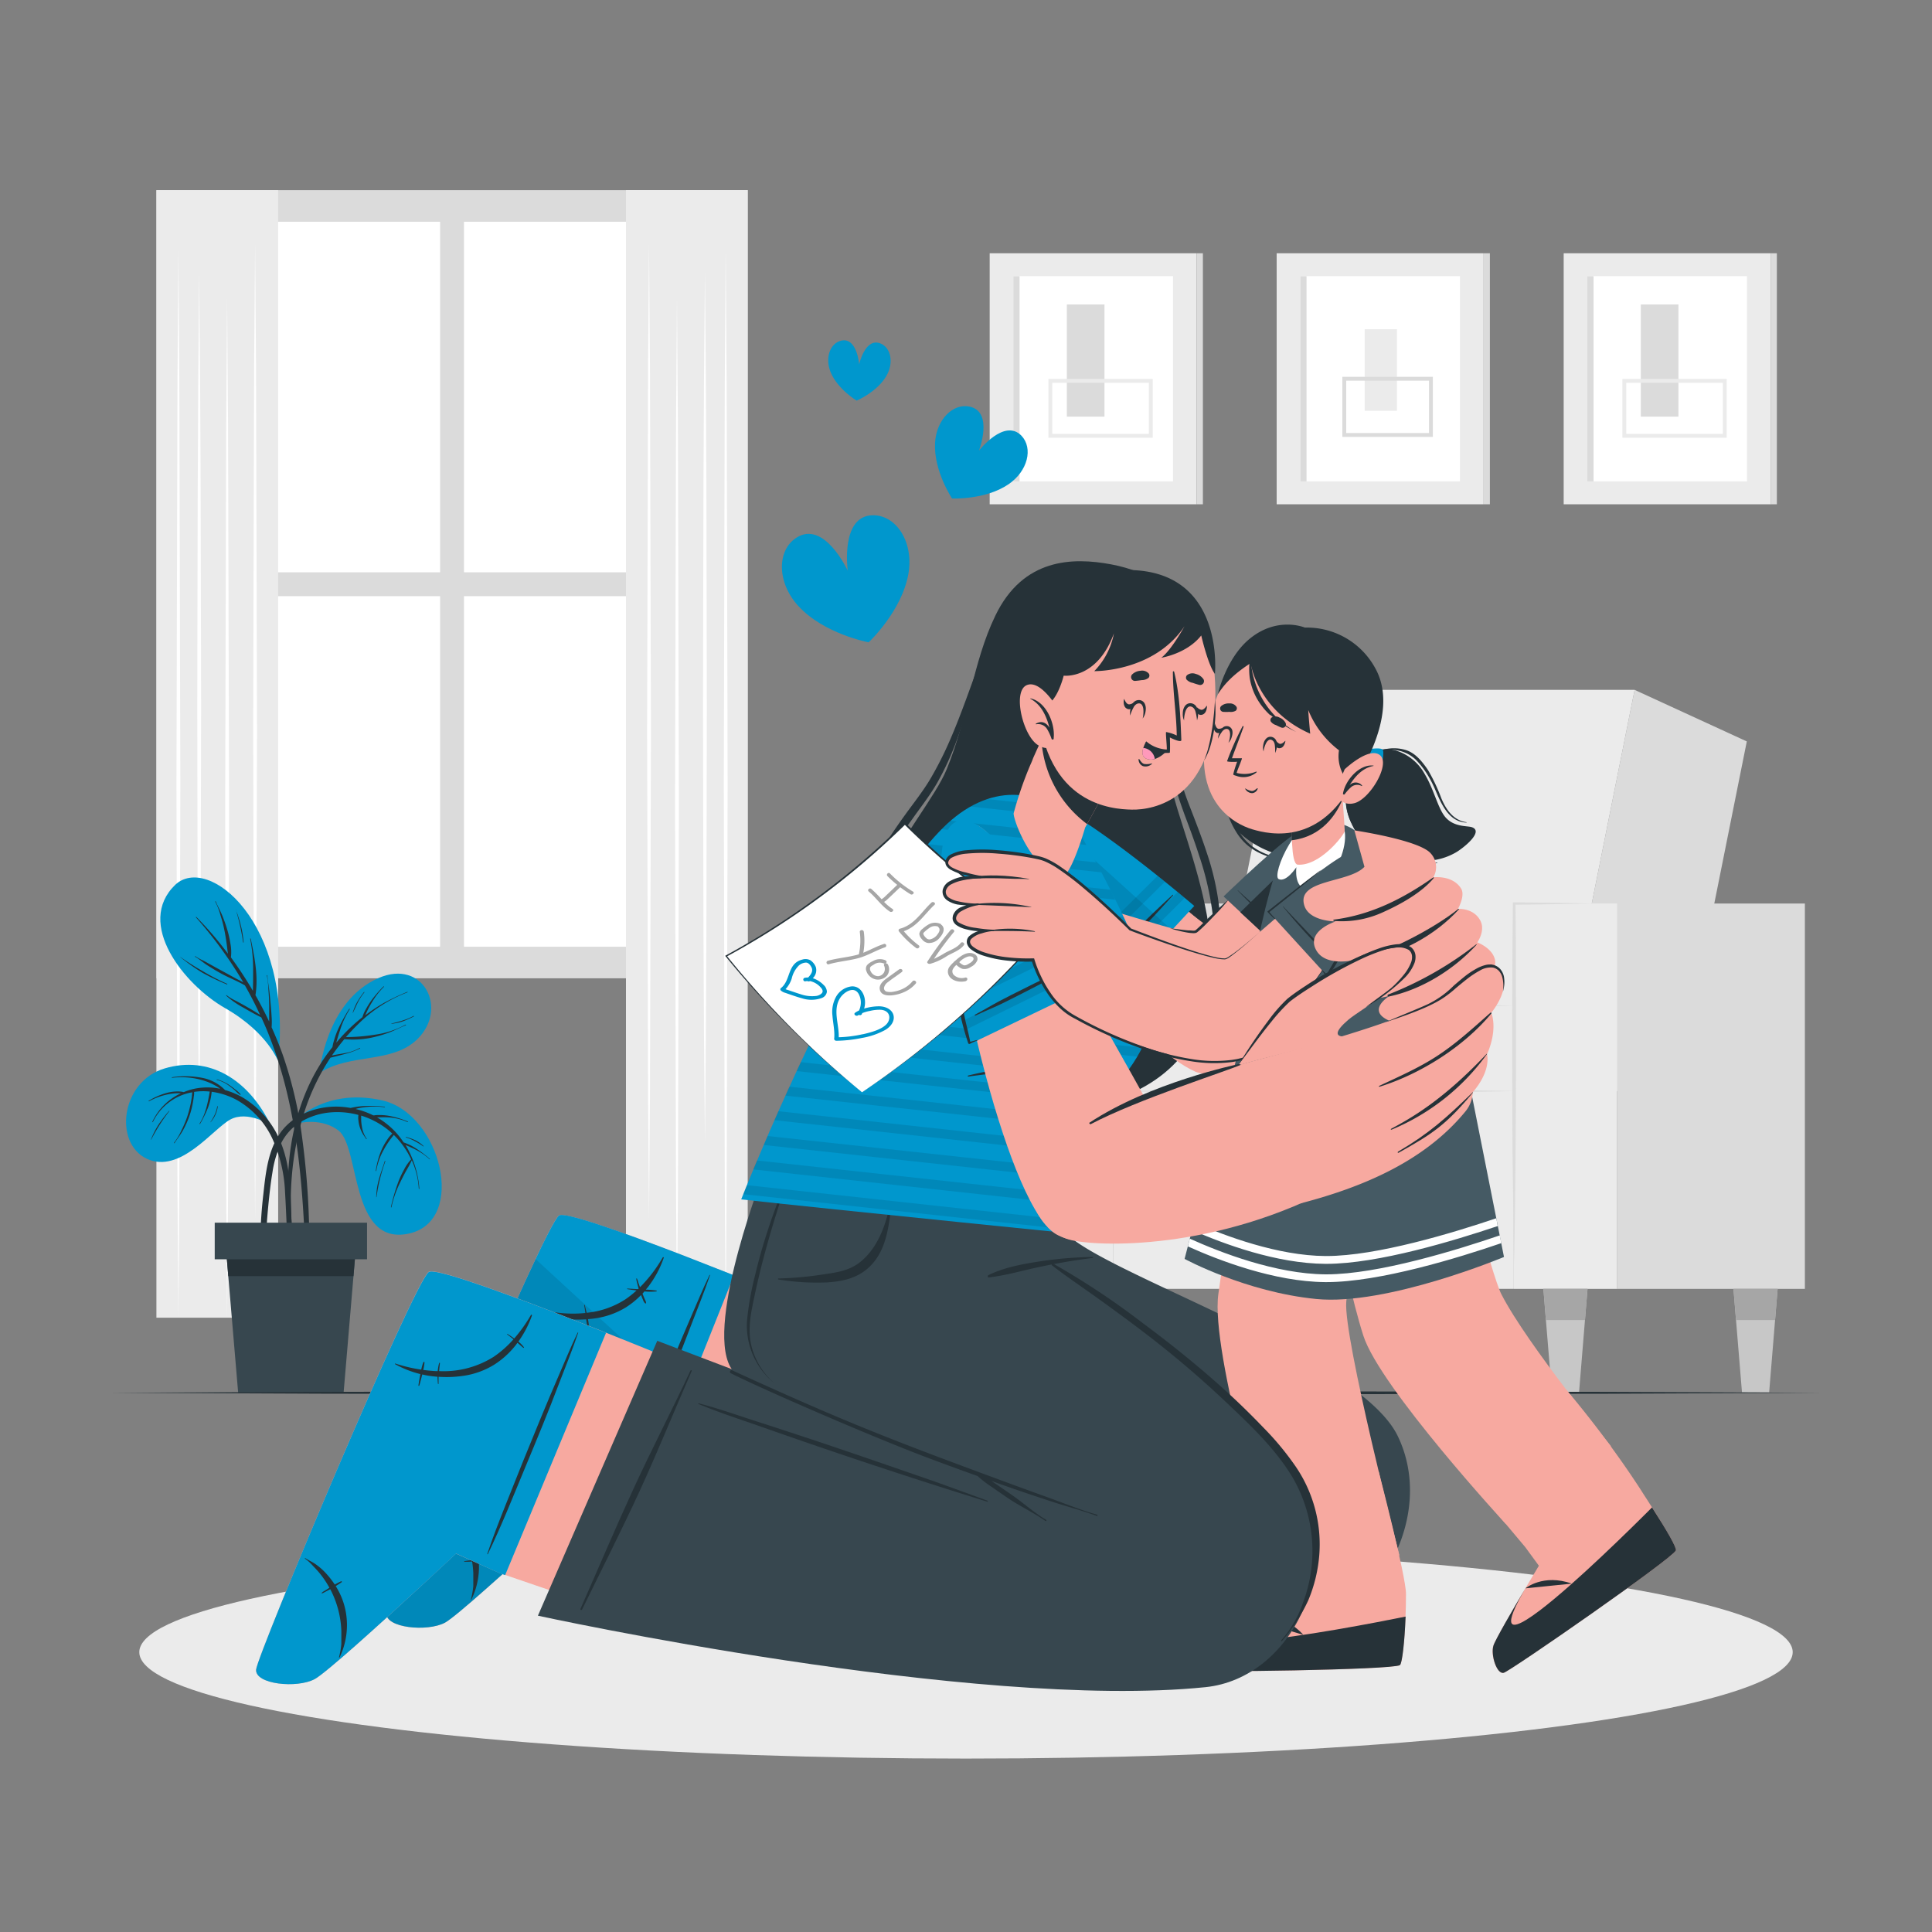 <?xml version="1.0" encoding="UTF-8"?> <svg xmlns="http://www.w3.org/2000/svg" viewBox="0 0 500 500"><rect x="0" y="0" width="500" height="500" fill="#808080" stroke="none"/><g id="freepik--background-complete--inject-4"><polygon points="402.21 282.38 433.92 282.38 452.07 191.88 423.04 178.54 402.21 282.38" style="fill:#dbdbdb"></polygon><polygon points="311.43 282.38 402.21 282.38 423.04 178.54 332.26 178.54 311.43 282.38" style="fill:#ebebeb"></polygon><rect x="418.49" y="233.82" width="48.61" height="99.73" transform="translate(885.59 567.38) rotate(180)" style="fill:#dbdbdb"></rect><polygon points="288.11 333.56 301.39 333.56 321.17 233.82 288.11 233.82 288.11 333.56" style="fill:#dbdbdb"></polygon><rect x="391.78" y="233.82" width="26.71" height="99.73" transform="translate(810.28 567.38) rotate(180)" style="fill:#ebebeb"></rect><rect x="261.4" y="233.82" width="26.71" height="99.73" transform="translate(549.51 567.38) rotate(180)" style="fill:#ebebeb"></rect><rect x="288.11" y="282.38" width="103.68" height="51.18" transform="translate(679.89 615.93) rotate(180)" style="fill:#ebebeb"></rect><rect x="288.11" y="260.25" width="103.68" height="22.33" transform="translate(679.89 542.84) rotate(180)" style="fill:#ebebeb"></rect><path d="M412,233.82l-10.08-.18-10.09-.12h-.3v.31l-.11,11.68-.05,11.67c0,7.78-.05,15.56,0,23.34s0,15.56.14,23.34.17,15.56.33,23.34q.25-11.67.34-23.34c.1-7.78.11-15.56.14-23.34s0-15.56,0-23.34l0-11.67-.11-11.68-.31.31,10.09-.13Z" style="fill:#dbdbdb"></path><path d="M288.11,233.82c-.21,7.81-.31,15.62-.39,23.43l-.12,23.43.12,23.43.14,11.72.25,11.71.24-11.71.14-11.72.12-23.43-.12-23.43C288.41,249.44,288.31,241.63,288.11,233.82Z" style="fill:#dbdbdb"></path><path d="M288.11,282.38c8.64.2,17.28.3,25.92.38l25.92.12,25.91-.12,13-.14,13-.24-13-.25-13-.14L340,281.87,314,282C305.39,282.07,296.75,282.17,288.11,282.38Z" style="fill:#dbdbdb"></path><path d="M288.11,260.25c8.64.21,17.28.31,25.92.39l25.92.11,25.91-.11,13-.14,13-.25-13-.25-13-.14L340,259.75l-25.92.12C305.39,260,296.75,260,288.11,260.25Z" style="fill:#dbdbdb"></path><polygon points="448.62 333.55 449.28 341.63 450.82 360.3 457.86 360.3 459.39 341.63 460.05 333.55 448.62 333.55" style="fill:#c7c7c7"></polygon><polygon points="460.05 333.55 448.62 333.55 449.28 341.63 459.39 341.63 460.05 333.55" style="fill:#a6a6a6"></polygon><polygon points="399.43 333.55 400.08 341.63 401.62 360.3 408.66 360.3 410.19 341.63 410.85 333.55 399.43 333.55" style="fill:#c7c7c7"></polygon><polygon points="410.85 333.55 399.43 333.55 400.08 341.63 410.19 341.63 410.85 333.55" style="fill:#a6a6a6"></polygon><polygon points="317.82 333.55 318.48 341.63 320.01 360.3 327.05 360.3 328.59 341.63 329.25 333.55 317.82 333.55" style="fill:#c7c7c7"></polygon><polygon points="329.25 333.55 317.82 333.55 318.48 341.63 328.59 341.63 329.25 333.55" style="fill:#a6a6a6"></polygon><polygon points="268.61 333.55 269.27 341.63 270.81 360.3 277.84 360.3 279.38 341.63 280.04 333.55 268.61 333.55" style="fill:#c7c7c7"></polygon><polygon points="268.61 333.55 269.27 341.63 279.38 341.63 280.04 333.55 268.61 333.55" style="fill:#a6a6a6"></polygon><rect x="40.48" y="49.22" width="153.02" height="203.96" style="fill:#dbdbdb"></rect><rect x="47.73" y="57.39" width="66.17" height="90.72" style="fill:#fff"></rect><rect x="120.08" y="57.39" width="66.17" height="90.72" style="fill:#fff"></rect><rect x="47.73" y="154.29" width="66.17" height="90.72" style="fill:#fff"></rect><rect x="120.08" y="154.29" width="66.17" height="90.72" style="fill:#fff"></rect><rect x="40.48" y="49.22" width="31.51" height="291.8" style="fill:#ebebeb"></rect><polygon points="66.02 63.09 66.26 94.64 66.35 126.19 66.52 189.29 66.35 252.39 66.26 283.94 66.02 315.49 65.77 283.94 65.68 252.39 65.52 189.29 65.68 126.19 65.77 94.64 66.02 63.09" style="fill:#fff"></polygon><polygon points="51.55 70.41 51.79 98.58 51.93 126.75 52.05 183.09 51.93 239.44 51.79 267.61 51.55 295.78 51.3 267.61 51.16 239.44 51.05 183.09 51.17 126.75 51.31 98.58 51.55 70.41" style="fill:#fff"></polygon><polygon points="58.78 77.06 59.02 110.04 59.11 143.03 59.28 209 59.12 274.98 59.03 307.96 58.78 340.95 58.54 307.96 58.45 274.98 58.28 209 58.45 143.03 58.54 110.04 58.78 77.06" style="fill:#fff"></polygon><polygon points="46.17 64.75 46.41 99.28 46.5 133.8 46.67 202.85 46.5 271.9 46.41 306.43 46.17 340.95 45.92 306.43 45.84 271.9 45.67 202.85 45.84 133.8 45.93 99.28 46.17 64.75" style="fill:#fff"></polygon><rect x="161.99" y="49.22" width="31.51" height="291.8" transform="translate(355.5 390.23) rotate(180)" style="fill:#ebebeb"></rect><polygon points="167.97 63.09 168.21 94.64 168.3 126.19 168.47 189.29 168.3 252.39 168.21 283.94 167.97 315.49 167.72 283.94 167.64 252.39 167.47 189.29 167.64 126.19 167.72 94.64 167.97 63.09" style="fill:#fff"></polygon><polygon points="182.44 70.41 182.68 98.58 182.82 126.75 182.93 183.09 182.82 239.44 182.68 267.61 182.44 295.78 182.19 267.61 182.05 239.44 181.94 183.09 182.05 126.75 182.19 98.58 182.44 70.41" style="fill:#fff"></polygon><polygon points="175.2 77.06 175.44 110.04 175.53 143.03 175.7 209 175.53 274.98 175.45 307.96 175.2 340.95 174.96 307.96 174.87 274.98 174.7 209 174.87 143.03 174.96 110.04 175.2 77.06" style="fill:#fff"></polygon><polygon points="187.81 64.75 188.06 99.28 188.15 133.8 188.31 202.85 188.15 271.9 188.06 306.43 187.81 340.95 187.57 306.43 187.48 271.9 187.32 202.85 187.48 133.8 187.57 99.28 187.81 64.75" style="fill:#fff"></polygon><rect x="256.13" y="65.54" width="53.56" height="64.97" style="fill:#ebebeb"></rect><rect x="262.25" y="71.47" width="41.32" height="53.11" style="fill:#fff"></rect><rect x="262.25" y="71.47" width="1.61" height="53.11" style="fill:#dbdbdb"></rect><rect x="309.7" y="65.54" width="1.61" height="64.97" style="fill:#dbdbdb"></rect><rect x="276.1" y="78.79" width="9.74" height="29.03" style="fill:#dbdbdb"></rect><path d="M298.33,113.28h-27V98.06h27Zm-26-1h25V99.06h-25Z" style="fill:#ebebeb"></path><rect x="404.68" y="65.54" width="53.56" height="64.97" style="fill:#ebebeb"></rect><rect x="410.8" y="71.47" width="41.32" height="53.11" style="fill:#fff"></rect><rect x="410.8" y="71.47" width="1.61" height="53.11" style="fill:#dbdbdb"></rect><rect x="458.24" y="65.54" width="1.61" height="64.97" style="fill:#dbdbdb"></rect><rect x="424.64" y="78.79" width="9.74" height="29.03" style="fill:#dbdbdb"></rect><path d="M446.87,113.28h-27V98.06h27Zm-26-1h25V99.06h-25Z" style="fill:#ebebeb"></path><rect x="330.4" y="65.54" width="53.56" height="64.97" style="fill:#ebebeb"></rect><rect x="336.52" y="71.47" width="41.32" height="53.11" style="fill:#fff"></rect><rect x="336.52" y="71.47" width="1.61" height="53.11" style="fill:#dbdbdb"></rect><rect x="383.97" y="65.54" width="1.61" height="64.97" style="fill:#dbdbdb"></rect><rect x="353.18" y="85.2" width="8.35" height="21.11" style="fill:#ebebeb"></rect><path d="M370.82,113.07H347.4V97.52h23.42Zm-22.42-1h21.42V98.52H348.4Z" style="fill:#dbdbdb"></path></g><g id="freepik--Shadow--inject-4"><ellipse cx="250" cy="427.58" rx="213.95" ry="27.54" style="fill:#ebebeb"></ellipse></g><g id="freepik--Plant--inject-4"><path d="M70.06,291.18c-5.81-11.93-16-18.06-27.42-14.68S29.41,295.86,38,299.89s17.1-7.74,21.61-10.16S70.06,291.18,70.06,291.18Z" style="fill:#0097CD"></path><path d="M75.68,323c0-1.44-.09-2.88-.14-4.32q-.15-4.31-.31-8.61c-.19-5.26-.76-10.41-2.93-15.26a23.69,23.69,0,0,0-9.21-10.61,19.32,19.32,0,0,0-4.84-2.09A11.28,11.28,0,0,0,52.6,279a23,23,0,0,0-8.06-.21c-.1,0-.09.17,0,.15a19.39,19.39,0,0,1,7.62.55,15.87,15.87,0,0,1,3.07,1.19A14.12,14.12,0,0,1,57,281.77a16.37,16.37,0,0,0-7,.07,15,15,0,0,0-2.43.8,7.2,7.2,0,0,0-1.9-.17,11.51,11.51,0,0,0-2.48.36,18.13,18.13,0,0,0-4.71,2.06c-.09,0,0,.17.08.12a17.93,17.93,0,0,1,4.59-1.73,15.73,15.73,0,0,1,2.37-.34,11.45,11.45,0,0,1,1.31,0,15.16,15.16,0,0,0-7.4,7.37c0,.09.09.17.13.08A14,14,0,0,1,49,282.83c.26-.06.52-.09.77-.14a11.51,11.51,0,0,0-.12,1.15c-.08.58-.18,1.16-.29,1.73a30.6,30.6,0,0,1-.93,3.5A27.59,27.59,0,0,1,47,292.45a15.84,15.84,0,0,1-1.94,3.27.08.08,0,1,0,.12.09c.69-1.08,1.49-2.07,2.12-3.19a24,24,0,0,0,1.55-3.33,22.46,22.46,0,0,0,1-3.58c.13-.64.23-1.29.3-1.94a4.31,4.31,0,0,0,.08-1.19,15.76,15.76,0,0,1,4.06-.08c-.51,2.85-1.05,5.82-2.65,8.29-.05.08.09.16.14.07a32.39,32.39,0,0,0,2-4.07,15.49,15.49,0,0,0,1-4.24,18.87,18.87,0,0,1,6.72,2.25,22.26,22.26,0,0,1,8.95,9.79,37,37,0,0,1,3.32,14c.38,6.1.46,12.24,1.07,18.32,0,.4.67.53.74.08A22.22,22.22,0,0,0,75.68,323Z" style="fill:#263238"></path><path d="M62.26,283.19A7,7,0,0,0,60.94,282c-.48-.39-1-.77-1.48-1.12a10.85,10.85,0,0,0-3.29-1.53c-.1,0-.14.13,0,.15a8.67,8.67,0,0,1,3.25,1.6c.49.36,1,.74,1.41,1.13a7.88,7.88,0,0,0,1.33,1.13C62.21,283.38,62.32,283.28,62.26,283.19Z" style="fill:#263238"></path><path d="M43.73,287.52A35,35,0,0,0,41.06,291a21.92,21.92,0,0,0-2,3.93s.05.06.07,0a47.15,47.15,0,0,1,4.69-7.37C43.9,287.55,43.79,287.44,43.73,287.52Z" style="fill:#263238"></path><path d="M56.22,286.34a8.5,8.5,0,0,1-.66,2.15,14,14,0,0,1-1.1,1.92s0,.08.06,0a7.75,7.75,0,0,0,1.85-4.09C56.38,286.28,56.23,286.24,56.22,286.34Z" style="fill:#263238"></path><path d="M74.87,291.47S83.09,281.14,99,284.8c15.08,3.49,22,31.14,6.8,34.45S93.2,297,87.65,292.62C83.58,289.44,77.71,290.12,74.87,291.47Z" style="fill:#0097CD"></path><path d="M111.21,299.91a30.49,30.49,0,0,0-3.27-2.51,14.35,14.35,0,0,0-3.48-1.74,22.06,22.06,0,0,0-2.07-2.66,20.65,20.65,0,0,0-4.8-3.82l.47,0a23.73,23.73,0,0,1,2.53,0,13.81,13.81,0,0,1,4.89,1.22c.09,0,.16-.1.07-.14a22.61,22.61,0,0,0-4.89-1.48,13.69,13.69,0,0,0-2.48-.21c-.44,0-.89,0-1.33.08l-.26,0A21,21,0,0,0,92,287c.15,0,.29-.09.44-.12a20.94,20.94,0,0,1,2.35-.39,18.43,18.43,0,0,1,4.75.07c.1,0,.12-.13,0-.14a29.62,29.62,0,0,0-4.8-.2,20.11,20.11,0,0,0-4,.52,21.45,21.45,0,0,0-2.9-.33c-5.53-.24-11.56,1.83-15,6.38s-4.07,10.62-4.67,16.12A122.58,122.58,0,0,0,67.65,332c0,.45.67.37.69-.06.21-6.52.44-13,1.06-19.54.29-3,.61-6,1.11-9a26.54,26.54,0,0,1,2.19-7.42,13.59,13.59,0,0,1,5.35-5.76,18,18,0,0,1,7.59-2.34,20.56,20.56,0,0,1,7.12.67,4.75,4.75,0,0,0,0,1.41,7.93,7.93,0,0,0,.35,1.73,8.71,8.71,0,0,0,.66,1.54c.29.54.66,1,1,1.55,0,.08.18,0,.12-.09a7.3,7.3,0,0,1-1.23-3.13,14.43,14.43,0,0,1-.19-1.61c0-.41,0-.82,0-1.23a21.1,21.1,0,0,1,6.93,3.66c.38.31.75.63,1.12,1a7.81,7.81,0,0,0-1.35,1.65,15.93,15.93,0,0,0-1.41,2.52A21.35,21.35,0,0,0,97.25,303c0,.1.13.13.14,0a16,16,0,0,1,1.81-5.23,21.09,21.09,0,0,1,1.41-2.32c.26-.38.54-.76.83-1.13.15-.19.32-.39.47-.61a21.79,21.79,0,0,1,4.5,6.34h0a10.89,10.89,0,0,0-1.86,2.68,24.68,24.68,0,0,0-1.48,3.17,53.88,53.88,0,0,0-1.9,6.47.08.08,0,1,0,.15,0,27.29,27.29,0,0,1,2.25-6.37c.48-1,1-2,1.51-2.94a28.49,28.49,0,0,0,1.49-2.78,20.63,20.63,0,0,1,1.81,7.35c0,.1.16.09.15,0a25.73,25.73,0,0,0-3.56-11.28,30.94,30.94,0,0,1,2.87,1.32,16.17,16.17,0,0,1,3.3,2.31C111.19,300.09,111.29,300,111.21,299.91Z" style="fill:#263238"></path><path d="M99.57,300.49c-.47,1.57-1.07,3.09-1.5,4.67a18,18,0,0,0-.7,4.67s.07,0,.07,0a45.69,45.69,0,0,1,2.28-9.29C99.76,300.44,99.61,300.39,99.57,300.49Z" style="fill:#263238"></path><path d="M109.63,296.61a8.9,8.9,0,0,0-2.11-1.5,13.75,13.75,0,0,0-2.43-.86c-.09,0-.12.12,0,.14a9.63,9.63,0,0,1,2.35,1,17,17,0,0,1,2.15,1.32S109.67,296.65,109.63,296.61Z" style="fill:#263238"></path><path d="M82.68,277.67S84.2,259.11,98,253.1c11.52-5,18.12,7.92,10,15.85C101.38,275.36,90.81,272.47,82.68,277.67Z" style="fill:#0097CD"></path><path d="M105.42,256.69a58.35,58.35,0,0,0-6.14,2.91,44.12,44.12,0,0,0-4.76,3.16c.23-.47.43-1,.66-1.42a23.91,23.91,0,0,1,1.17-2.1,19.83,19.83,0,0,1,3-3.85c.07-.06,0-.17-.11-.1a31.4,31.4,0,0,0-3.2,3.72,23,23,0,0,0-1.31,2.1,8.63,8.63,0,0,0-.93,2.14l-.15.11a45.67,45.67,0,0,0-6.59,6.45c0-.18.07-.36.12-.53.26-.91.54-1.8.84-2.7a22.88,22.88,0,0,1,2.49-5.41.07.07,0,1,0-.13-.07,42.2,42.2,0,0,0-2.89,5.28,20.16,20.16,0,0,0-1,2.74,11.76,11.76,0,0,0-.45,1.86c-.6.76-1.2,1.53-1.75,2.33-5.93,8.43-8.9,18.63-9.61,28.84a87.07,87.07,0,0,0-.16,9.14,57.47,57.47,0,0,0,.81,9.18.17.17,0,0,0,.33-.05c-.06-2.68-.34-5.36-.39-8a77.42,77.42,0,0,1,.26-8.06,75.14,75.14,0,0,1,3-15.79,56.61,56.61,0,0,1,7-14.85c.58-.12,1.16-.28,1.73-.42l2.07-.55a21,21,0,0,0,3.84-1.41c.09,0,0-.18-.08-.13a12.22,12.22,0,0,1-3.9,1.35c-1.08.21-2.2.35-3.28.6a52.67,52.67,0,0,1,3.21-4.22,23.85,23.85,0,0,0,7.85-.58,33.38,33.38,0,0,0,4-1.25c1.38-.54,2.69-1.22,4.05-1.79.1,0,0-.19-.06-.14a23.17,23.17,0,0,1-8,2.61,48.91,48.91,0,0,1-7.44.61c1-1.12,2-2.22,3.07-3.25a36.24,36.24,0,0,1,12.7-8.27C105.56,256.8,105.51,256.65,105.42,256.69Z" style="fill:#263238"></path><path d="M94.19,256.75a20.73,20.73,0,0,0-1.69,2.47,13.76,13.76,0,0,0-1.22,2.88s0,0,.06,0c.46-.91.85-1.85,1.31-2.76a13.94,13.94,0,0,1,1.65-2.51C94.36,256.78,94.25,256.67,94.19,256.75Z" style="fill:#263238"></path><path d="M107,262.93a14.34,14.34,0,0,1-2.83,1.18,25.43,25.43,0,0,1-2.88.77s0,.09,0,.08a13.88,13.88,0,0,0,3-.65,25.81,25.81,0,0,0,2.79-1.25C107.19,263,107.11,262.88,107,262.93Z" style="fill:#263238"></path><path d="M72,274.33c-.08.81-2.09-6.74-13.75-13.43C47.6,254.82,35,239,45.34,229,53.73,221,75.82,238.53,72,274.33Z" style="fill:#0097CD"></path><path d="M80,317.57a204.48,204.48,0,0,0-1.85-23.46,105.8,105.8,0,0,0-4.93-21c-.87-2.46-1.86-4.87-2.93-7.25a17,17,0,0,0,0-2.77c-.06-1.19-.17-2.38-.28-3.56s-.22-2.37-.37-3.55-.39-2.36-.44-3.54a.07.07,0,1,0-.14,0,24.86,24.86,0,0,1,.41,3.76c.09,1.14.16,2.29.19,3.44s0,2.29,0,3.44c0,.41,0,.85,0,1.3q-1.65-3.48-3.55-6.83c.79-4.84-.24-9.89-1.22-14.62,0-.1-.17,0-.15,0a41,41,0,0,1,.77,7.5c0,2,0,4-.06,6-.28-.48-.55-.95-.84-1.42q-2.27-3.72-4.85-7.25a11.34,11.34,0,0,0-.11-3.44,27,27,0,0,0-.85-3.77,38.32,38.32,0,0,0-1.29-3.64c-.5-1.23-1.18-2.39-1.67-3.62a.07.07,0,1,0-.13.06A18.39,18.39,0,0,1,57.1,237a32.84,32.84,0,0,1,.95,3.63c.25,1.23.45,2.46.62,3.7.12.82.19,1.67.33,2.5a89.24,89.24,0,0,0-8.17-9.51c-.07-.07-.17,0-.1.11A108.24,108.24,0,0,1,62.59,253.6l.38.65c-.65-.4-1.38-.72-2-1.06l-3.4-1.87c-1.11-.59-2.21-1.2-3.31-1.81-.56-.31-1.12-.64-1.7-.93a13.67,13.67,0,0,1-2-1.1c-.08-.06-.18.07-.08.12,1.12.62,2.11,1.54,3.2,2.23s2.19,1.37,3.33,2c2.07,1.16,4.32,2,6.37,3.19,1.41,2.47,2.72,5,3.92,7.61q-1.86-1.19-3.79-2.27c-.82-.46-1.65-.92-2.49-1.36a12.45,12.45,0,0,1-2.35-1.42c-.08-.06-.18,0-.11.11a22.24,22.24,0,0,0,4.49,3.12c1.5.88,3,1.72,4.57,2.49C68.9,266,70,268.82,71,271.65c4.91,13.9,6.71,28.67,7.57,43.33.26,4.37.39,8.74.45,13.12s-.18,8.73-.17,13.1c0,.13.21.16.23,0,.53-3.88.62-7.82.79-11.72S80.07,321.54,80,317.57Z" style="fill:#263238"></path><path d="M58.78,254.61a56.85,56.85,0,0,1-6.2-3.21,65.49,65.49,0,0,1-5.88-3.73s-.07,0,0,.05a49.35,49.35,0,0,0,5.65,4,57.77,57.77,0,0,0,6.4,3.06C58.8,254.78,58.87,254.65,58.78,254.61Z" style="fill:#263238"></path><path d="M62.17,238.89c-.18-.68-.39-1.34-.62-2a.06.06,0,0,0,0-.07c-.15-.38-.3-.75-.46-1.12a.46.46,0,0,0,0-.14l-.09-.21s0,0,0,0,.08.26.12.38a1.8,1.8,0,0,0,.06.22,54.81,54.81,0,0,1,1.73,7.92.07.07,0,0,0,.14,0A27,27,0,0,0,62.17,238.89Z" style="fill:#263238"></path><polygon points="92.31 320.39 91.48 330.26 88.93 360.36 61.63 360.36 59.08 330.26 58.25 320.39 92.31 320.39" style="fill:#37474f"></polygon><polygon points="92.31 320.39 91.48 330.26 59.08 330.26 58.25 320.39 92.31 320.39" style="fill:#263238"></polygon><rect x="55.57" y="316.43" width="39.42" height="9.47" style="fill:#37474f"></rect></g><g id="freepik--Floor--inject-4"><polygon points="28.43 360.45 83.82 360.21 139.22 360.12 250 359.95 360.78 360.12 416.18 360.21 471.57 360.45 416.18 360.7 360.78 360.79 250 360.95 139.22 360.78 83.82 360.69 28.43 360.45" style="fill:#263238"></polygon></g><g id="freepik--Characters--inject-4"><path d="M309.29,162.06c-2.92-8.74-11.76-14.13-21.71-16s-22.81-1.65-30,13.3c-5.86,12.14-6.9,25.86-12.58,39.74s-35,41.46-16.5,68.17c16.64,24,68,28.86,81.79-1.15,10.9-23.8-8.82-57.81-8-68.64S312.49,171.64,309.29,162.06Z" style="fill:#263238"></path><path d="M307.9,177.41c-2.62,7-4.45,14.43-4.22,22.15a21.68,21.68,0,0,0,1,5.75c.56,1.85,1.21,3.65,1.85,5.44,1.34,3.55,2.66,7.09,3.8,10.66a77.2,77.2,0,0,1,4.06,21.91,59,59,0,0,1-3.71,21.86,51,51,0,0,0,3.91-10.57A55.27,55.27,0,0,0,316,243.35a68.41,68.41,0,0,0-3.64-22.52c-1.18-3.63-2.56-7.2-3.92-10.73s-2.82-7-3.09-10.62a47.82,47.82,0,0,1,.42-11.07A92.35,92.35,0,0,1,307.9,177.41Z" style="fill:#263238"></path><path d="M254,170.11c-2.68,7.15-5.09,14.39-8.11,21.34a91.81,91.81,0,0,1-5.1,10.1c-1.89,3.19-4.29,6.2-6.53,9.3s-4.42,6.3-6.41,9.6a66.44,66.44,0,0,0-5,10.45,41.15,41.15,0,0,0-2.27,11.37,28.62,28.62,0,0,0,2.29,11.34,30.53,30.53,0,0,1-1.24-11.27,40,40,0,0,1,2.77-10.86c2.92-6.93,7.13-13.26,11.63-19.4,2.19-3.12,4.59-6.12,6.54-9.53a74.7,74.7,0,0,0,4.86-10.48A187,187,0,0,0,254,170.11Z" style="fill:#263238"></path><path d="M263.91,219.77c11.36,24.46,31.69,51.33,45.36,57.54,9,4.11,50.37-10.55,67.08-19.41,5.49-2.91-9.26-32.66-16.42-36.6-3.07-1.7-39.9,23.38-43.57,21-6.37-4.17-20.63-16-39.73-29.84C263.77,203.15,257.57,206.14,263.91,219.77Z" style="fill: rgb(247, 169, 160);"></path><path d="M285.88,259.46l23.2-25s-19.51-16.74-32.95-24.6-21.84-4.35-11.19,15.77A279.85,279.85,0,0,0,285.88,259.46Z" style="fill:#0097CD"></path><path d="M303.47,231.58q-5.16,4.72-10.09,9.69c-1.62,1.64-3.26,3.25-4.85,4.91s-3.15,3.56-4.8,5.27c-.11.12.06.32.18.2,1.64-1.6,3.4-3.09,5-4.68s3.35-3.35,5-5q4.93-5,9.63-10.2C303.7,231.64,303.57,231.49,303.47,231.58Z" style="fill:#263238"></path><path d="M303.29,240.69l-17.41,18.77a280.58,280.58,0,0,1-20.95-33.83c-7.11-13.45-5.72-19.48,0-19.64Z" style="opacity:0.1"></path><path d="M301.49,228.18l-22.07,21.94-1.35-2.07,21.52-21.39Zm3.28,2.68-23,22.83,1.38,2,23.45-23.31Zm-19.08,28.33.19.27,5.51-5.94Z" style="opacity:0.1"></path><path d="M307.7,235.94c1.58,1.06,3.15,2.15,4.75,3.18.79.52,1.58,1,2.39,1.54a13.07,13.07,0,0,0,2.42,1.26,3.45,3.45,0,0,0,1.21-.2c.44-.12.89-.27,1.33-.42.88-.32,1.75-.68,2.62-1.06,1.73-.75,3.44-1.58,5.14-2.44,3.41-1.65,6.75-3.48,10.08-5.32,1.66-.91,3.32-1.85,5-2.81l4.95-2.85c-1.53,1.13-3.11,2.2-4.69,3.27s-3.21,2.06-4.84,3.06c-3.26,2-6.62,3.81-10,5.55-1.72.84-3.45,1.64-5.22,2.38-.89.37-1.78.72-2.7,1-.46.15-.92.31-1.4.42a3.88,3.88,0,0,1-1.6.14,12.8,12.8,0,0,1-2.58-1.48c-.79-.54-1.57-1.1-2.33-1.67C310.66,238.35,309.15,237.18,307.7,235.94Z" style="fill:#263238"></path><path d="M100,417.48c-.29,3.82,10.63,4.91,15.18,2.44,1.45-.79,5.54-4.24,10.51-8.63,10.94-9.68,26.07-23.84,26.07-23.84l11.21,5,54.75,18.23L240.78,351s-26.5-11.21-51.69-21.24c-3.87-1.54-7.69-3-11.41-4.48L177,325c-16.91-6.51-30.91-11.43-32.35-10.41C140.78,317.26,100.25,413.63,100,417.48Z" style="fill: rgb(247, 169, 160);"></path><path d="M100,417.47c-.29,3.83,10.62,4.92,15.18,2.46,1.44-.79,5.54-4.25,10.5-8.65,11-9.66,26.08-23.83,26.08-23.83l11.21,5,1.83.6,25.15-63-.81-.33-11.42-4.47c-.22-.1-.46-.19-.68-.27-16.9-6.5-30.91-11.43-32.36-10.42C140.77,317.26,100.25,413.64,100,417.47Z" style="fill:#0097CD"></path><path d="M177.35,361.52l-12.6,31.57-1.82-.6-11.21-5s-15.13,14.17-26.08,23.83c-5,4.4-9.06,7.86-10.5,8.65-4.56,2.46-15.47,1.37-15.18-2.46.23-3.07,26.3-65.57,38.64-91.67Z" style="opacity:0.1"></path><path d="M126.51,403.48a16.76,16.76,0,0,0-2.74.12,16.32,16.32,0,0,0-.27-1.84,16.84,16.84,0,0,0-.53-2,25.89,25.89,0,0,0,3-2.05c.11-.09,0-.25-.15-.19-1,.52-2,1.09-3,1.69a21,21,0,0,0-4.64-7.33,17.08,17.08,0,0,0-2.33-2c-.86-.63-1.82-1-2.71-1.6-.08-.05-.16.08-.07.14a11.29,11.29,0,0,1,2,1.8c.61.64,1.21,1.27,1.78,1.95a25.55,25.55,0,0,1,2.81,4.24,24.42,24.42,0,0,1,1.58,3.77l-.3.19-.78.51c-.28.2-.52.4-.79.61-.06.05,0,.17.07.14.28-.11.55-.2.83-.34l.89-.44.24-.14a26.49,26.49,0,0,1,.72,3.05c-.65.08-1.3.16-1.94.27-.09,0-.06.16,0,.15.65,0,1.31,0,2-.07a25.88,25.88,0,0,1,.31,3c0,1.12,0,2.24,0,3.35a20.3,20.3,0,0,1-.62,3.45c0,.08.11.14.15,0a19.14,19.14,0,0,0,1.87-10,17.58,17.58,0,0,0,2.73-.37A.09.09,0,0,0,126.51,403.48Z" style="fill:#263238"></path><path d="M169.87,334a22.68,22.68,0,0,0-2.74-.25c.17-.2.35-.39.51-.6a26.52,26.52,0,0,0,4.14-7.63c.06-.16-.18-.24-.26-.11a36.67,36.67,0,0,1-5.88,7.71c-.09-.22-.18-.44-.26-.67s-.18-.51-.26-.78a3.75,3.75,0,0,0-.29-.79.08.08,0,0,0-.15.05,3,3,0,0,0,.14.83c.07.27.13.54.2.8s.17.61.26.92l-.18.15-2.72-.16a.08.08,0,0,0,0,.16c.79.13,1.57.24,2.36.34a26,26,0,0,1-2.85,2.27,22.4,22.4,0,0,1-10.07,3.51c-.16-.68-.33-1.36-.48-2,0-.1-.16-.05-.15.05.13.66.21,1.34.3,2a31.35,31.35,0,0,1-5.48.08,40.36,40.36,0,0,1-9.59-1.9c-.09,0-.14.11-.06.16a26.21,26.21,0,0,0,8.56,3,30.18,30.18,0,0,0,6.78.3,21.5,21.5,0,0,0,.42,2.29.16.16,0,0,0,.31-.05,13.75,13.75,0,0,0-.27-2.29c.6-.05,1.2-.1,1.79-.19a20.76,20.76,0,0,0,8.12-2.91,21.65,21.65,0,0,0,3.83-3.13l.33.81c.2.44.37,1.1.8,1.36.07.05.15,0,.16-.1a1.48,1.48,0,0,0-.21-.76c-.12-.27-.24-.53-.35-.8s-.23-.59-.35-.88c.17-.18.33-.38.49-.57a16,16,0,0,0,3.09,0C170,334.18,170,334,169.87,334Z" style="fill:#263238"></path><path d="M183.61,330c-1.77,3.65-3.3,7.43-4.93,11.15s-3.12,7.33-4.65,11q-4.62,11.17-9.08,22.44c-1.67,4.2-3.31,8.41-4.75,12.69,0,.08.11.13.15.05,3.5-7.24,6.47-14.74,9.56-22.17s6.18-14.83,9-22.33c1.62-4.25,3.37-8.48,4.83-12.79C183.8,329.93,183.65,329.87,183.61,330Z" style="fill:#263238"></path><path d="M172.89,403.54s119,27.33,162.81,19.44c21-3.78,36.08-30.74,26-51.4-9.4-19.27-66.85-38.82-83.08-50.16-5.12-3.55-4.57-17.64-4.57-17.64l-42.64-.57s-15.2,24.14-8.76,35.9a3.75,3.75,0,0,0,.37.58l-19.24-7.31Z" style="fill:#37474f"></path><path d="M199.24,371.35C204,361,209.19,351,214,340.7c.09-.2.41-.09.32.11-4.55,10.35-8.76,20.84-13.5,31.11S191,392.33,186,402.53c-.13.26-.56.12-.44-.16C190.14,392,194.52,381.63,199.24,371.35Z" style="fill:#263238"></path><path d="M222.74,340.19c2.94,1.71,5.74,3.7,8.6,5.54s5.65,3.61,8.53,5.33c5.82,3.46,11.78,6.69,17.8,9.77A304.63,304.63,0,0,0,295.24,377c7.18,2.52,14.43,5,21.82,6.82.16,0,.09.28-.08.25-5.37-1.29-10.75-2.56-16.06-4.06,2.82,1.78,5.58,3.63,8.39,5.43a.13.13,0,0,1-.14.22c-3.06-1.85-6.17-3.63-9.21-5.52a.29.29,0,0,1-.09-.43l-2.72-.79q-9.87-3.06-19.46-6.91a238.77,238.77,0,0,1-36.39-18.4q-4.91-3-9.68-6.25a88.65,88.65,0,0,1-9.19-6.8C222.22,340.38,222.51,340.05,222.74,340.19Z" style="fill:#263238"></path><path d="M342.3,221.13a16,16,0,0,1-5.52.92,24.79,24.79,0,0,1-15.72-6.28,9.29,9.29,0,0,1-1.73-2,20,20,0,0,1-2.24-5.42,14.26,14.26,0,0,1,4-14.06,9.63,9.63,0,0,1,8.46-2.87h0a8.68,8.68,0,0,1,1.86.58,9,9,0,0,1,.89.43,13,13,0,0,1,5.87,7.38c1.59,4.56,1.54,9.6,3.12,12.18,1.74,2.83,5.09,3.11,6.1,3.7C350.22,217.3,344.79,220.24,342.3,221.13Z" style="fill:#263238"></path><path d="M336.79,223c-6.63-.3-13.12-1.61-16.83-7.64a22.35,22.35,0,0,1-2.87-7,14.36,14.36,0,0,1,1.41-10.43c.11-.19.45,0,.36.16-2.47,5.65-1.39,11.43,1.54,16.67.21.37.43.73.66,1.06,3.59,5.32,9.52,6.47,15.73,7.07C336.86,222.85,336.86,223,336.79,223Z" style="fill:#263238"></path><path d="M346.31,214.2c-4.5-1.13-5.41-6.22-6.22-10.09a28.74,28.74,0,0,0-1.4-4.72,22.24,22.24,0,0,0-1.93-3.76,9.23,9.23,0,0,0-5.31-3.67,8.45,8.45,0,0,0-3.56-.22s-.06-.06,0-.07a6.44,6.44,0,0,1,1.7-.29h0a10.4,10.4,0,0,1,5,1.25c2.2,1.16,3.46,3.51,4.42,5.71.1.21.18.42.27.63a47.28,47.28,0,0,1,1.89,7.83c.64,3.11,1.93,6.16,5.13,7.3C346.4,214.12,346.37,214.21,346.31,214.2Z" style="fill:#263238"></path><path d="M316.73,201.69c.95,1,5.18,0,7.91-2.31,3.08-2.62,4.53-7.13,4.26-7.94s-3.69-.92-3.69-.92-1.88,4.34-3.9,5.53a20.81,20.81,0,0,1-5.21,1.86Z" style="fill:#0097CD"></path><path d="M341.3,223.53c-4.84,15.78-15.75,29.81-24.46,38.74-3.49,3.58-32.85.71-42.73-4.14-3.24-1.59,2.15-21.32,6.4-23.46,2.89-1.45,27.21,8.15,29,6.37,3.36-3.26,12-12.35,22.89-20.72C339.75,214.68,343.86,215.17,341.3,223.53Z" style="fill: rgb(247, 169, 160);"></path><path d="M283.1,234.64c-8-2.56-17.74-6.22-27-4.15A4.71,4.71,0,0,0,253.5,232c-4.14.86-5,3.07-5,3.07-3.62,2-4.17,4.37-4.17,4.37s-4.85,1.06-4.7,4.1c.16,3.41,6.95,1.26,11.41,2.35,10.22,2.52,25.54,9.33,28.41,10.35Z" style="fill: rgb(247, 169, 160);"></path><path d="M263.6,241.06a68,68,0,0,0-9.07-1.7,68.09,68.09,0,0,0-10.1.21.09.09,0,0,1,0-.17,35.9,35.9,0,0,1,19.23,1.52C263.77,241,263.75,241.09,263.6,241.06Z" style="fill:#263238"></path><path d="M266,235.11c-3-.5-8.21-1.34-17.49.12,0,0-.05,0,0-.06A32.07,32.07,0,0,1,266,235C266.22,235,266.21,235.14,266,235.11Z" style="fill:#263238"></path><path d="M267.25,231.89a50.72,50.72,0,0,0-13.74.18s0,0,0,0c6-1.33,8.34-1.13,13.8-.3C267.49,231.75,267.45,231.92,267.25,231.89Z" style="fill:#263238"></path><path d="M263.18,249.74c1.2.86.76,1.49-1.86,1.62s-13.08-1.6-13.37,2.1,14.47,5.21,18.85,5.38a27.15,27.15,0,0,0,12.67-2.56C276.68,255.27,268.63,251.79,263.18,249.74Z" style="fill: rgb(247, 169, 160);"></path><path d="M318.05,232.73c-1,1.22-2,2.38-3.11,3.53s-2.16,2.26-3.28,3.36c-.58.54-1.11,1.07-1.77,1.6a1.17,1.17,0,0,1-.7.27,3.43,3.43,0,0,1-.64,0,11.7,11.7,0,0,1-1.19-.13,31,31,0,0,1-4.58-1.14c1.56.19,3.11.43,4.65.56q.57,0,1.14.06a2.93,2.93,0,0,0,.53,0,.58.58,0,0,0,.37-.15c.54-.47,1.12-1,1.67-1.58,1.13-1.08,2.24-2.17,3.4-3.23S316.84,233.73,318.05,232.73Z" style="fill:#263238"></path><path d="M316.66,232l16.28,15.19s8.73-15.79,10.05-25.65-3.48-9.09-9.33-4.72S316.66,232,316.66,232Z" style="fill:#455a64"></path><path d="M320.44,230.48c-.11-.1-.21-.06-.11,0a148.77,148.77,0,0,0,13.72,12.69s.08,0,.05-.06C332.12,240.8,321.59,231.6,320.44,230.48Z" style="fill:#263238"></path><path d="M343,221.58c-1.32,9.87-10,25.65-10,25.65L321,236.09l21.52-21C343.2,216.35,343.41,218.42,343,221.58Z" style="fill:#263238"></path><path d="M377,220.48a16.19,16.19,0,0,1-5.22,2,24.87,24.87,0,0,1-16.67-3,9.72,9.72,0,0,1-2.1-1.66,20,20,0,0,1-3.28-4.86,14.24,14.24,0,0,1,1.13-14.58,9.65,9.65,0,0,1,7.72-4.5h0a8.57,8.57,0,0,1,1.94.19,8.48,8.48,0,0,1,1,.25,12.87,12.87,0,0,1,7.22,6.05c2.48,4.15,3.43,9.1,5.5,11.31,2.27,2.43,5.61,2,6.71,2.41C383.94,215.15,379.2,219.11,377,220.48Z" style="fill:#263238"></path><path d="M371.91,223.37c-6.56,1-13.18,1-18-4.12a22.51,22.51,0,0,1-4.21-6.29,14.42,14.42,0,0,1-.71-10.5c.08-.21.44-.14.39.09-1.29,6,.92,11.48,4.85,16,.28.32.56.63.85.91,4.58,4.49,10.63,4.43,16.83,3.78C372,223.26,372,223.36,371.91,223.37Z" style="fill:#263238"></path><path d="M379.49,212.89c-4.64-.21-6.54-5-8.11-8.64a29.13,29.13,0,0,0-2.32-4.34,21.53,21.53,0,0,0-2.65-3.3,9.23,9.23,0,0,0-5.93-2.54,8.4,8.4,0,0,0-3.53.5s-.07,0,0-.06a6.27,6.27,0,0,1,1.61-.63h0a10.46,10.46,0,0,1,5.19.21c2.39.7,4.09,2.75,5.48,4.71.13.19.26.38.38.57a46.65,46.65,0,0,1,3.43,7.29c1.24,2.92,3.11,5.65,6.48,6.13A.05.05,0,0,1,379.49,212.89Z" style="fill:#263238"></path><path d="M348,206.55c1.13.8,5.07-1,7.28-3.84,2.5-3.19,3-7.9,2.59-8.64s-3.79-.16-3.79-.16-1,4.62-2.72,6.2a20.81,20.81,0,0,1-4.74,2.86Z" style="fill:#0097CD"></path><path d="M362.17,402.53h-33s-16-52.57-13.86-67.65c2.94-20.33,10.25-72,10.25-72h36.63S350,318.08,348.41,336.93C347.64,346.14,362.17,402.53,362.17,402.53Z" style="fill: rgb(247, 169, 160);"></path><path d="M307.68,432.29c1.78.57,52.68-.11,54.61-1.36.73-.47,1.58-9.47,1.58-18.45,0-4.57-7.05-31.59-7.05-31.59l-33,.35,7.89,33.23s-20.39,8.91-22.35,10.51S305.89,431.72,307.68,432.29Z" style="fill: rgb(247, 169, 160);"></path><path d="M363.77,418.37c-.26,6.66-.9,12.19-1.48,12.56-1.92,1.25-52.82,1.93-54.61,1.36s-.28-5.71,1.67-7.31c1.06-.86,7.4-3.82,13.06-6.38-6.41,3.31-11.23,6.87,1.5,6.06C335.83,423.9,357.26,419.69,363.77,418.37Z" style="fill:#263238"></path><path d="M322.41,418.6a14.91,14.91,0,0,1,14.89,4.5" style="fill:#263238"></path><path d="M389.18,432.91c1.8-.52,43.63-29.54,44.52-31.65.35-.8-3.52-7.14-8.42-14.67-1-1.62-2.15-3.3-3.28-5a268.65,268.65,0,0,0-16.63-21.92l-28.23,19.78,17.59,20.94,3.53,4.82s-11,18.27-11.78,20.7S387.38,433.43,389.18,432.91Z" style="fill: rgb(247, 169, 160);"></path><path d="M433.71,401.26c-.9,2.11-42.72,31.13-44.52,31.65s-3.43-4.58-2.7-7c.46-1.53,5-9.29,8.29-14.86-3.95,6.83-7.18,14,3.76,5.7,9.09-6.91,23.66-21.27,29-26.63C431.32,396,434,400.59,433.71,401.26Z" style="fill:#263238"></path><path d="M394.78,411.06s4.6-3.85,12-1.22" style="fill:#263238"></path><path d="M416.92,374.28,389.7,394.41s-32.61-35.4-36.88-48.77c-5.7-17.87-12-56.76-12-56.76l-4.16-1.32c-5.21-3.29-10.48-20.06-11.08-24.69h48.35s7.05,20.13,3.27,32.58c0,0,8.77,34.51,11.38,39.55C395.37,348.16,416.92,374.28,416.92,374.28Z" style="fill: rgb(247, 169, 160);"></path><path d="M378.45,271.08c0,.05-57.21,0-57.63-.34-.21-.16,6-42,12.61-53.15,1.67-2.86,11-7.47,17.48-2.46C364.52,225.69,378.66,270.79,378.45,271.08Z" style="fill:#455a64"></path><path d="M320.82,270.74,306.57,325.8s15.76,8.58,34.08,10.38,48.58-10.88,48.58-10.88l-10.78-54.22Z" style="fill:#455a64"></path><path d="M388.52,321.73c-11.08,3.8-31.49,10.08-45.22,10.08H343c-13.18-.09-27.53-5.61-35.58-9.24l.51-2c7.86,3.55,22.25,9.14,35.09,9.23h.29c13.38,0,33.88-6.33,44.82-10.08Zm-1.28-6.45c-11.13,3.77-30.91,9.78-43.94,9.78H343c-12.26-.08-25.93-5.18-34-8.73l-.51,2c8.21,3.62,21.88,8.67,34.48,8.75h.31c13.37,0,33.07-6,44.33-9.78Z" style="fill:#fff"></path><path d="M376.45,269.18a67.36,67.36,0,0,1-20.7,6.37,69.26,69.26,0,0,1-21.6-.55,74.65,74.65,0,0,1-11.69-3.23.1.1,0,0,0-.08.18,55.09,55.09,0,0,0,21.11,5.24,60.31,60.31,0,0,0,21.89-2.77,54.83,54.83,0,0,0,11.23-5C376.79,269.33,376.63,269.09,376.45,269.18Z" style="fill:#263238"></path><path d="M343.9,211.12c5.21.68,4.81,6.53,2.94,11.21s-5.1,8.08-8.58,7.78-2.76-5.68-2.76-5.68-2.59,4-4.57,3.08S335.76,210.06,343.9,211.12Z" style="fill:#fff"></path><path d="M348,215.12c-.33,1.23-6.51,9.09-12.17,8.65-1.84-.15-1.48-10.25-1.48-10.25l-.14-.75-2-10.53,14.33-8.47S348.08,214.59,348,215.12Z" style="fill: rgb(247, 169, 160);"></path><path d="M332.15,202.25l2,10.51.14.76s-.06,1.83,0,3.94c7.77-.9,11.49-6.6,13.16-10.55-.43-6-1-13.14-1-13.14Z" style="fill:#263238"></path><path d="M313.4,184.85c-6.49,22,6,28.39,10.71,29.78,4.31,1.27,19.15,5,27.88-16.2s.54-31.2-9.17-34.61S319.88,162.84,313.4,184.85Z" style="fill: rgb(247, 169, 160);"></path><path d="M316.59,184.23a12.05,12.05,0,0,0,1.59,0,2.6,2.6,0,0,0,1.62-.29.81.81,0,0,0,.21-1,2,2,0,0,0-1.85-.89,2.93,2.93,0,0,0-2.05.62A.87.87,0,0,0,316.59,184.23Z" style="fill:#263238"></path><path d="M331.66,188.31a14.44,14.44,0,0,1-1.44-.66,2.51,2.51,0,0,1-1.35-.94.83.83,0,0,1,.21-1,2,2,0,0,1,2.06,0,3,3,0,0,1,1.59,1.43A.87.87,0,0,1,331.66,188.31Z" style="fill:#263238"></path><path d="M325.36,204c-.43.31-.87.75-1.44.7a4.05,4.05,0,0,1-1.6-.64c-.05,0-.1,0-.08.06a2.11,2.11,0,0,0,1.83,1.15,1.66,1.66,0,0,0,1.43-1.17C325.53,204,325.42,204,325.36,204Z" style="fill:#263238"></path><path d="M320.17,197.13s-.81,2.21-1,3.29c0,.1.22.21.58.31h.05a5.25,5.25,0,0,0,5.38-.84.11.11,0,0,0-.13-.18,7.89,7.89,0,0,1-5,.32c0-.31,1.52-3.78,1.34-3.79-.74,0-2.07,0-2.56,0,.49-1.45,2.09-5.5,3-8.14.06-.17-.19-.28-.26-.13a72.62,72.62,0,0,0-4,9C317.44,197.2,319.7,197.22,320.17,197.13Z" style="fill:#263238"></path><path d="M330,192.83a1.76,1.76,0,0,0,.31.46,1,1,0,0,0,.78.35c.92,0,1.41-.9,1.56-1.83,0-.06,0-.11-.06-.06-.43.43-.92.87-1.44.73a1.87,1.87,0,0,1-.85-.74A4.73,4.73,0,0,1,330,192.83Z" style="fill:#263238"></path><path d="M330.5,192.64a2.47,2.47,0,0,0-.35-1.22,1.7,1.7,0,0,0-1.15-.73,1.51,1.51,0,0,0-1.31.45,2.55,2.55,0,0,0-.62,1.07,3.76,3.76,0,0,0-.16.74,3.33,3.33,0,0,0,.1,1.54,5.6,5.6,0,0,1,.23-1.11,6,6,0,0,1,.37-.95c.31-.62.77-1.11,1.29-1s.89.58,1,1.27a11,11,0,0,1,.1,2.17A5,5,0,0,0,330.5,192.64Z" style="fill:#263238"></path><path d="M316.1,189.41a1.23,1.23,0,0,1-.46.25,1,1,0,0,1-.82-.06c-.78-.44-.77-1.46-.47-2.33,0-.06.06-.09.08,0,.16.58.37,1.2.87,1.33a1.81,1.81,0,0,0,1.06-.24A5.3,5.3,0,0,0,316.1,189.41Z" style="fill:#263238"></path><path d="M315.89,189a2.25,2.25,0,0,1,.84-.9A1.62,1.62,0,0,1,318,188a1.53,1.53,0,0,1,.91,1,2.81,2.81,0,0,1,0,1.22,5.44,5.44,0,0,1-.2.72,3.18,3.18,0,0,1-.79,1.29,4.65,4.65,0,0,0,.31-1.07,7,7,0,0,0,.12-1c0-.68-.15-1.32-.64-1.47s-1,.09-1.43.64a10.84,10.84,0,0,0-1.07,1.84A4.94,4.94,0,0,1,315.89,189Z" style="fill:#263238"></path><path d="M349.89,203.18a9.74,9.74,0,0,1-3.36-9,24.64,24.64,0,0,1-7.95-10.41c0,.51.31,4.21.5,6.1-13.68-6-15.43-18.24-15.43-18.24-5.78,3.73-7.44,6.58-8.47,8,0,0,2.05-9.07,8-14.12,7.3-6.18,14.52-3.09,14.52-3.09A20.13,20.13,0,0,1,356,173.09C362.83,185.61,349.89,203.18,349.89,203.18Z" style="fill:#263238"></path><path d="M328.77,185a26.25,26.25,0,0,0,6.69,4.42s0,0,0,0a22.32,22.32,0,0,1-11-14,15.84,15.84,0,0,1-.56-6.05.12.12,0,0,0-.23,0,18.5,18.5,0,0,0-.24,6.07,16,16,0,0,0,2,5.59,17.79,17.79,0,0,0,3.31,4.07Z" style="fill:#263238"></path><path d="M348,199.09s6.33-6,9.16-3.63-2.92,11.83-6.94,12.46a3.88,3.88,0,0,1-4.69-3.08Z" style="fill: rgb(247, 169, 160);"></path><path d="M355.44,198.13c.06,0,.05.09,0,.1-2.84.53-4.72,2.68-6.19,5a2.14,2.14,0,0,1,3.25.06c.06.06,0,.16-.09.13a2.4,2.4,0,0,0-2.75.29,12,12,0,0,0-1.65,1.83c-.17.21-.57,0-.42-.25l0-.06C348.23,201.89,351.78,197.73,355.44,198.13Z" style="fill:#263238"></path><path d="M66.28,432.1C66,435.92,76.9,437,81.46,434.54c1.44-.79,5.53-4.24,10.51-8.63C102.9,416.23,118,402.07,118,402.07l11.2,5,53.13,18.17,24.72-59.69s-26.49-11.2-51.68-21.24c-3.87-1.54-7.69-3-11.41-4.48l-.69-.27c-16.9-6.5-30.91-11.42-32.34-10.41C107.1,331.88,66.57,428.26,66.28,432.1Z" style="fill: rgb(247, 169, 160);"></path><path d="M66.28,432.1c-.29,3.82,10.63,4.92,15.18,2.44,1.45-.79,5.54-4.25,10.51-8.63,10.93-9.68,26.08-23.84,26.08-23.84l11.19,5.05,1.49.52,26.12-62.72-1.45-.57c-3.86-1.54-7.68-3-11.39-4.48-.24-.09-.47-.18-.69-.28-16.92-6.5-30.91-11.41-32.36-10.4C107.1,331.87,66.57,428.25,66.28,432.1Z" style="fill:#0097CD"></path><path d="M89.4,416.69a18.59,18.59,0,0,0-2.52-6.21c.52-.32,1-.64,1.54-1,.15-.1,0-.31-.15-.24-.56.26-1.1.54-1.63.84a23.59,23.59,0,0,0-2.59-3.24,16.56,16.56,0,0,0-2.34-2c-.85-.62-1.82-1-2.7-1.6-.09-.05-.16.09-.08.14a11.33,11.33,0,0,1,2,1.8c.61.64,1.22,1.27,1.78,1.95a24.73,24.73,0,0,1,2.54,3.78l-.81.52-.6.37a2.24,2.24,0,0,0-.58.43c-.06.06,0,.14.08.13a2.45,2.45,0,0,0,.66-.3l.62-.33.85-.44a.41.41,0,0,1,.05.09,25.11,25.11,0,0,1,2.82,10.73c0,1.12,0,2.24,0,3.35a21.31,21.31,0,0,1-.61,3.45c0,.08.1.14.14.06A19.33,19.33,0,0,0,89.4,416.69Z" style="fill:#263238"></path><path d="M134.72,347.69l-.56-.5a26.92,26.92,0,0,0,3.52-6.77c0-.16-.19-.24-.27-.11a38.4,38.4,0,0,1-4.33,6.09c-.56-.41-1.14-.81-1.73-1.17-.09-.05-.16.08-.07.14.55.39,1.08.81,1.6,1.24a27,27,0,0,1-5.12,4.53,24.23,24.23,0,0,1-14.12,3.7c.06-.69.14-1.37.21-2.06,0-.12-.18-.13-.21,0a11.84,11.84,0,0,0-.36,2.06c-.46,0-.93,0-1.4-.06-.77-.05-1.55-.14-2.33-.24,0-.14.07-.29.09-.43a12.44,12.44,0,0,0,.22-1.49.15.15,0,0,0-.29-.07,10.79,10.79,0,0,0-.55,1.91,40.28,40.28,0,0,1-6.72-1.58c-.09,0-.14.11-.06.16a26.55,26.55,0,0,0,6.55,2.57c-.18,1-.36,1.93-.5,2.91-.05.14.18.2.23.05.28-.95.52-1.9.76-2.86.5.11,1,.23,1.52.31.8.13,1.62.22,2.43.28a18,18,0,0,0,.11,1.81c0,.1.16.1.16,0,0-.6,0-1.2,0-1.8a29.38,29.38,0,0,0,6.29-.23,20.76,20.76,0,0,0,8.12-2.91,22.29,22.29,0,0,0,5.6-5.1c.14-.18.26-.37.4-.56l.54.46c.33.29.66.59,1,.85.08.06.2-.07.14-.15A7.58,7.58,0,0,0,134.72,347.69Z" style="fill:#263238"></path><path d="M149.5,344.88c-1.77,3.65-3.3,7.43-4.92,11.15s-3.13,7.33-4.65,11q-4.63,11.19-9.08,22.44c-1.67,4.2-3.31,8.41-4.75,12.69,0,.08.1.13.14.05,3.51-7.24,6.48-14.74,9.57-22.17s6.17-14.83,9-22.33c1.62-4.25,3.37-8.47,4.82-12.79C149.69,344.85,149.54,344.79,149.5,344.88Z" style="fill:#263238"></path><path d="M271.4,303.5l-73.32-1.1S182.53,342,189,353.74s74,28.59,74,28.59L170.1,347l-30.89,71.14s112.87,24.6,172.74,18.5c22.47-2.29,36.57-31.64,23.41-54.19-13.85-23.72-64.09-56.18-64.09-56.18Z" style="fill:#37474f"></path><path d="M189.46,354.63c28.42,13,40.14,17.6,69.46,28.42q6.1,2.25,12.23,4.46c4.24,1.52,8.44,3.27,12.78,4.49.21.05.1.4-.1.32-3.74-1.4-7.62-2.4-11.41-3.64s-7.42-2.45-11.11-3.74c-1.59-.55-3.18-1.13-4.77-1.69l1,.66c1.46,1,2.92,2,4.36,3,3,2.09,5.72,4.56,8.84,6.42.19.11,0,.42-.18.29-3-2.1-6.3-3.67-9.34-5.66-1.47-1-2.91-2-4.35-3A30,30,0,0,1,253,382c-4.67-1.67-9.33-3.37-14-5.14-14.6-5.57-42.15-17.54-49.93-21.5C188.71,355.15,189,354.44,189.46,354.63Z" style="fill:#263238"></path><path d="M163.92,385.35c4.74-10.31,10-20.39,14.78-30.65.09-.2.41-.09.32.11-4.56,10.35-8.77,20.84-13.5,31.11s-9.89,20.41-14.87,30.61c-.12.26-.55.12-.43-.16C154.81,406,159.19,395.63,163.92,385.35Z" style="fill:#263238"></path><path d="M272.6,327.05a200.24,200.24,0,0,1,23.15,15.37c7.36,5.45,14.48,11.21,21.27,17.35,3.43,3.1,6.74,6.34,9.93,9.67a74.58,74.58,0,0,1,8.43,10.18A35.76,35.76,0,0,1,341.46,402a38,38,0,0,1-2.91,12.23,45,45,0,0,1-6.79,10.48c-.1.13-.29-.06-.18-.19a28.69,28.69,0,0,0,5.73-10,37.84,37.84,0,0,0-2.86-32.28c-4.5-7.47-11.12-13.66-17.41-19.61a263.47,263.47,0,0,0-20.39-17.36c-4-3.06-8-6-12.1-8.95s-8.24-5.73-12.23-8.79A.27.27,0,0,1,272.6,327.05Z" style="fill:#263238"></path><path d="M255.8,330c4.29-2.08,9-2.89,13.47-3.58a100.33,100.33,0,0,1,13.5-1.12c.12,0,.11.24,0,.26-4.58.56-9.15,1.36-13.69,2.31s-8.8,2.24-13.23,2.73C255.59,330.63,255.59,330.11,255.8,330Z" style="fill:#263238"></path><path d="M201.43,330.87a89.73,89.73,0,0,0,11.68-1.06c3.2-.46,6.49-.93,9.16-2.93,5.19-3.9,7.31-10.76,8.41-16.88,0-.15.28-.11.26,0-.89,6.66-1.19,14.31-7,18.78-2.9,2.22-6.39,2.89-10,3.11a61.8,61.8,0,0,1-12.52-.77A.15.15,0,0,1,201.43,330.87Z" style="fill:#263238"></path><path d="M193.36,341.43A79.15,79.15,0,0,1,195.42,330c.92-3.87,2-7.69,3.24-11.47,1.39-4.3,3-8.52,4.69-12.7.07-.15.31-.08.25.08-2.42,7.07-4.62,14.24-6.47,21.49q-1.37,5.4-2.45,10.85c-.7,3.55-1.06,7.12-.06,10.65a18.7,18.7,0,0,0,5.87,9.14s0,.07,0,0A19.16,19.16,0,0,1,193.36,341.43Z" style="fill:#263238"></path><path d="M180.82,363.18c5,1.29,9.79,3,14.66,4.57s9.73,3.16,14.59,4.78c9.72,3.23,19.4,6.59,29.08,9.93,5.49,1.9,10.95,3.93,16.41,5.92.16.06.09.3-.07.25q-29.34-9.11-58.31-19.33c-5.49-1.93-11.05-3.71-16.41-5.95A.09.09,0,1,1,180.82,363.18Z" style="fill:#263238"></path><path d="M288.89,280.75l.68,39.72S213,312.78,191.82,310.4c0,0,28.34-72.3,52.2-96.14,11.94-11.92,25.31-10.44,33.49-1.41,2.07,2.28,18.54,31.64,20.72,44.78C300.12,269.22,288.89,280.75,288.89,280.75Z" style="fill:#0097CD"></path><path d="M276.12,211.45l-24.91-2.72a23.5,23.5,0,0,1,4.37-1.94l16.85,1.83A22.07,22.07,0,0,1,276.12,211.45Zm3.51,4.63L246,212.41c-.67.57-1.33,1.19-2,1.85l-.32.33,37.45,4.08C280.59,217.71,280.09,216.84,279.63,216.08Zm4,7.11-43.46-4.74c-.62.71-1.22,1.45-1.84,2.22h0l46.69,5.09C284.58,224.88,284.11,224,283.66,223.19Zm3.7,7.07-52-5.67c-.54.73-1.07,1.48-1.61,2.25l54.86,6C288.23,232,287.8,231.1,287.36,230.26Zm3.45,7-59.68-6.51c-.5.75-1,1.5-1.47,2.27l62.32,6.8C291.6,239,291.2,238.15,290.81,237.3Zm3.11,7L227.18,237c-.46.75-.91,1.51-1.36,2.27l69.12,7.54C294.61,246,294.27,245.18,293.92,244.32Zm2.63,7-73.07-8-1.29,2.29,75.14,8.19Q297,252.58,296.55,251.27Zm1.76,6.86L220,249.59l-1.23,2.3,79.68,8.69A16.82,16.82,0,0,0,298.31,258.13Zm-81.68-2.23-1.19,2.3,81.82,8.92a23.49,23.49,0,0,0,.65-2.36Zm-3.22,6.31c-.39.77-.78,1.54-1.15,2.31l82.05,8.94c.43-.72.85-1.49,1.25-2.29Zm-3.13,6.34-1.11,2.3,80.71,8.8c.48-.56,1.09-1.31,1.78-2.22Zm78.66,15.25-81.69-8.91q-.54,1.17-1.08,2.31l82.81,9Zm.12,6.68-84.75-9.24q-.54,1.17-1.05,2.31l85.84,9.36Zm.11,6.68-87.72-9.57-1,2.32,88.78,9.68Zm.12,6.68L198.66,294c-.34.8-.68,1.57-1,2.32l91.67,10Zm.11,6.69-93.46-10.19-1,2.31L289.44,313Zm.11,6.68L193.3,306.72c-.39.95-.7,1.73-.94,2.33l97.2,10.59Z" style="opacity:0.1"></path><path d="M260.15,273.33a85.27,85.27,0,0,1,12.38.31c2,.23,4.06.56,6.08.92,1,.19,2,.34,3,.48a13.2,13.2,0,0,0,3.2.16c.09,0,.11.13,0,.14a22,22,0,0,1-3,.36,20.54,20.54,0,0,1-2.93-.14c-2.08-.21-4.14-.52-6.21-.76-4.17-.48-8.35-.95-12.55-1.12C260,273.67,260,273.34,260.15,273.33Z" style="fill:#263238"></path><path d="M250.58,278.34a92.46,92.46,0,0,1,10-1.89c1.7-.21,3.39-.33,5.09-.4.82,0,1.63-.05,2.45-.06s1.79.1,2.69.08c.09,0,.11.14,0,.14-.84.05-1.68.24-2.52.33l-2.53.29c-1.69.19-3.38.4-5.07.58-3.39.35-6.75.74-10.12,1.21C250.43,278.65,250.41,278.39,250.58,278.34Z" style="fill:#263238"></path><path d="M262.33,210.48c-.09,1.75,4.64,14.63,12.22,16.45,2.47.59,6.28-12.75,6.28-12.75l.51-.92,7.07-12.89-13.17-15.08-1.95-2s-1.7,3.65-3.77,8.22l-.3.65c-.12.26-.25.5-.35.74-.32.68-.64,1.38-.95,2.08-.23.53-.47,1-.69,1.61s-.47,1.11-.71,1.67A95.79,95.79,0,0,0,262.33,210.48Z" style="fill: rgb(247, 169, 160);"></path><path d="M269.52,191.46a29.44,29.44,0,0,0,11.82,21.8l7.07-12.89-13.17-15.08-1.95-2S271.59,186.89,269.52,191.46Z" style="fill:#263238"></path><path d="M314.53,181.27c-.54,25.79-16.06,28.38-21.62,28.26-5.05-.11-22.23-1.13-24.36-26.85s10-33.62,21.61-34S315.07,155.47,314.53,181.27Z" style="fill: rgb(247, 169, 160);"></path><path d="M310.42,177.26a16.91,16.91,0,0,1-1.71-.53,2.91,2.91,0,0,1-1.63-.86.92.92,0,0,1,.1-1.12,2.29,2.29,0,0,1,2.29-.33,3.4,3.4,0,0,1,2,1.37A1,1,0,0,1,310.42,177.26Z" style="fill:#263238"></path><path d="M293.69,176.22a17.44,17.44,0,0,0,1.77-.21,2.87,2.87,0,0,0,1.76-.56.9.9,0,0,0,.1-1.11,2.26,2.26,0,0,0-2.18-.74,3.37,3.37,0,0,0-2.2,1A1,1,0,0,0,293.69,176.22Z" style="fill:#263238"></path><path d="M294.84,196.47c.35.47.68,1.1,1.31,1.25a4.87,4.87,0,0,0,1.93-.15.06.06,0,0,1,.06.1,2.39,2.39,0,0,1-2.35.6,1.88,1.88,0,0,1-1.13-1.74C294.65,196.42,294.79,196.4,294.84,196.47Z" style="fill:#263238"></path><path d="M302.76,190.85s.11,2.64,0,3.88c0,.11-.31.14-.73.12a0,0,0,0,1,0,0,5.89,5.89,0,0,1-5.48-2.73c-.08-.13.09-.24.2-.15a8.92,8.92,0,0,0,5.2,2c.12-.34-.35-4.53-.15-4.52a10.55,10.55,0,0,1,2.74.9c-.07-5.52-1-11-1-16.49a.17.17,0,0,1,.33,0c1.41,5.65,1.64,12,1.86,17.7C305.68,192.27,303.23,191.1,302.76,190.85Z" style="fill:#263238"></path><path d="M301.89,194.37a7.23,7.23,0,0,1-3,2.06,3.23,3.23,0,0,1-2,0c-1.4-.46-1.35-1.77-1-2.87a8.09,8.09,0,0,1,.74-1.67A9.3,9.3,0,0,0,301.89,194.37Z" style="fill:#263238"></path><path d="M298.87,196.43a3.23,3.23,0,0,1-2,0c-1.4-.46-1.35-1.77-1-2.87A3.35,3.35,0,0,1,298.87,196.43Z" style="fill:#ff99ba"></path><path d="M293.24,183.05a1.63,1.63,0,0,1-.49.36,1.09,1.09,0,0,1-.95.06c-.95-.35-1.11-1.48-.92-2.5,0-.07.06-.11.09,0,.28.61.62,1.26,1.22,1.32a2.07,2.07,0,0,0,1.16-.44A5.84,5.84,0,0,0,293.24,183.05Z" style="fill:#263238"></path><path d="M292.8,182.66a2.7,2.7,0,0,1,.83-1.13,1.89,1.89,0,0,1,1.48-.32,1.68,1.68,0,0,1,1.19,1,3,3,0,0,1,.23,1.36,5.58,5.58,0,0,1-.11.82,3.81,3.81,0,0,1-.71,1.57,5.41,5.41,0,0,0,.19-1.24,6.06,6.06,0,0,0,0-1.13c-.07-.76-.37-1.45-.95-1.54s-1.15.26-1.54.93a12.24,12.24,0,0,0-.94,2.21A5.55,5.55,0,0,1,292.8,182.66Z" style="fill:#263238"></path><path d="M309.63,184.29a1.62,1.62,0,0,0,.41.45,1.09,1.09,0,0,0,.91.26c1-.15,1.39-1.22,1.41-2.26,0-.07,0-.12-.08-.06-.4.54-.87,1.11-1.46,1a2.08,2.08,0,0,1-1.05-.67A5.61,5.61,0,0,1,309.63,184.29Z" style="fill:#263238"></path><path d="M310,183.91a2.74,2.74,0,0,0-.56-1.28,1.9,1.9,0,0,0-1.38-.64,1.71,1.71,0,0,0-1.37.69,3.15,3.15,0,0,0-.53,1.28,5.69,5.69,0,0,0-.06.83,3.6,3.6,0,0,0,.35,1.68,5.72,5.72,0,0,1,.08-1.25,7.37,7.37,0,0,1,.26-1.1c.25-.73.69-1.34,1.27-1.29s1.07.5,1.3,1.24a12.49,12.49,0,0,1,.43,2.36A5.33,5.33,0,0,0,310,183.91Z" style="fill:#263238"></path><path d="M269,182.76c4.2.86,6.28-7.9,6.28-7.9s8.6,1.09,13-10.93a19.19,19.19,0,0,1-5.08,9.76s15.38.28,23.35-11.62c0,0-3.36,6.15-6,8.15,0,0,6.58-1,10.33-5.76,0,0,1.75,7.66,3.54,9.94,0,0,2.68-26.63-22.27-26.88,0,0-15.53-.89-22.59,10.61S269,182.76,269,182.76Z" style="fill:#263238"></path><path d="M274.32,184.31s-4.74-8.61-8.59-7S264.84,191,268.94,193a4.36,4.36,0,0,0,6.06-1.7Z" style="fill: rgb(247, 169, 160);"></path><path d="M266.67,180.74a.06.06,0,0,0,0,.11c2.86,1.54,4.14,4.48,4.93,7.48-.77-1.21-1.91-1.94-3.51-1.05-.09.05,0,.18.06.17A2.69,2.69,0,0,1,271,188.7a12.84,12.84,0,0,1,1.15,2.53c.11.28.61.19.54-.13,0,0,0,0,0-.07C273.11,187.22,270.72,181.57,266.67,180.74Z" style="fill:#263238"></path><path d="M311.56,196.92a23.46,23.46,0,0,0,1.27-3.88,39.27,39.27,0,0,0,.79-4c.25-1.34.37-2.7.52-4.06s.22-2.72.33-4.09c0,.69.06,1.37.09,2.06l0,2.06a40.34,40.34,0,0,1-.4,4.1,32.65,32.65,0,0,1-.92,4A16.09,16.09,0,0,1,311.56,196.92Z" style="fill:#263238"></path><path d="M261.11,222.65c4.76,7.54,36.17,62.8,37.76,66.23,0,0-6,40-25.13,30.76-12.44-6-27.79-71.57-27.93-95.73C245.75,212.82,251.12,206.82,261.11,222.65Z" style="fill: rgb(247, 169, 160);"></path><path d="M251.09,270.16l30.74-14.76s-12-22.73-21.63-35S241.47,208.39,244,231A280.4,280.4,0,0,0,251.09,270.16Z" style="fill:#0097CD"></path><path d="M275.4,243.85l-27.28,13.41c.18.85.34,1.67.51,2.44l28-13.76C276.22,245.27,275.82,244.57,275.4,243.85Zm3.28,5.78L249.56,264c.21.89.4,1.69.56,2.4l29.72-14.61C279.5,251.1,279.11,250.4,278.68,249.63Z" style="opacity:0.1"></path><path d="M277.35,250q-6.39,2.83-12.64,6c-2,1-4.12,2.05-6.15,3.13s-4.12,2.36-6.23,3.47c-.15.08-.05.32.11.24,2.07-1,4.2-1.85,6.28-2.83s4.23-2.12,6.35-3.18q6.26-3.16,12.36-6.63C277.55,250.13,277.48,249.94,277.35,250Z" style="fill:#263238"></path><path d="M280.58,256c.39-.24.79-.49,1.2-.72l-.06.18c-1.27-1.85-2.42-3.77-3.61-5.67s-2.27-3.86-3.35-5.81-2.16-3.92-3.15-5.93-2-4-2.88-6.08c1.3,1.83,2.5,3.72,3.67,5.63s2.3,3.84,3.41,5.78,2.16,3.92,3.2,5.91,2,4,2.94,6l.06.14-.12,0C281.46,255.69,281,255.84,280.58,256Z" style="fill:#263238"></path><path d="M272.36,233.78a13.35,13.35,0,0,1,1,3.27,12.94,12.94,0,0,1,.18,3.41,13.35,13.35,0,0,1-1-3.27A12.92,12.92,0,0,1,272.36,233.78Z" style="fill:#263238"></path><path d="M252.9,269.16c-.61.11-1.2.33-1.81.45-.39-2.13-1-4.26-1.44-6.37s-1-4.5-1.47-6.76c-.91-4.47-1.61-9-2.46-13.46-.47-2.53-.9-5.06-1.31-7.6,0-.12-.23-.09-.23,0q.25,3.67.69,7.34l-.21-.58c-.35-1-.69-1.95-1-2.94,0-.06-.11,0-.1,0a15.08,15.08,0,0,0,.86,3.09c.16.41.35.81.54,1.21.23,1.81.48,3.62.79,5.43.75,4.5,1.67,9,2.73,13.41a71,71,0,0,0,2.09,7.59.31.31,0,0,0,.44.17c.62-.36,1.32-.57,1.95-.9C253.06,269.26,253,269.14,252.9,269.16Z" style="fill:#263238"></path><path d="M223.09,282.68a241.37,241.37,0,0,1-35.15-35.26,206.46,206.46,0,0,0,46.23-34.29,206,206,0,0,0,35.73,28.34A237.05,237.05,0,0,1,223.09,282.68Z" style="fill:#fff"></path><path d="M223.09,282.68a240.64,240.64,0,0,1-35.3-35.18l-.11-.13.15-.09A205.83,205.83,0,0,0,234,213l.18-.18.18.18A206,206,0,0,0,270,241.32l.16.1-.12.15A236.77,236.77,0,0,1,223.09,282.68Zm0,0a237,237,0,0,0,46.65-41.31l0,.24A205.68,205.68,0,0,1,234,213.3h.36a206.4,206.4,0,0,1-46.3,34.25l0-.22A240.69,240.69,0,0,0,223.09,282.68Z" style="fill:#263238"></path><path d="M236.26,230.73a29.27,29.27,0,0,1-5.94-4.68c-.42-.43-1.06.25-.65.68A29,29,0,0,0,232.2,229c-.67.64-1.33,1.29-2,1.92l-1.05,1a5.23,5.23,0,0,1-1,.8,30.24,30.24,0,0,0-2.65-2.66c-.47-.4-1.14.26-.67.66,1.94,1.62,3.29,3.77,5.47,5.2.53.34,1.2-.34.68-.68a12.89,12.89,0,0,1-2.18-1.83,4.76,4.76,0,0,0,.93-.73c.39-.36.77-.71,1.14-1.07.71-.67,1.41-1.35,2.1-2a31.33,31.33,0,0,0,2.67,1.82C236.15,231.74,236.8,231.05,236.26,230.73Z" style="fill:#a6a6a6"></path><path d="M237.76,244.65A23.82,23.82,0,0,1,233.9,241c3.57-1.26,5.42-4.5,7.94-6.83.45-.42-.33-1-.79-.57-2.53,2.34-4.37,5.75-8.16,6.75a.44.44,0,0,0-.26.68,24.55,24.55,0,0,0,4.45,4.3C237.59,245.73,238.27,245,237.76,244.65Z" style="fill:#a6a6a6"></path><path d="M243.26,242.59c.79-.88,1.47-2.26.44-3.2l-.07,0a.36.36,0,0,0-.18-.26,3.39,3.39,0,0,0-3.21.16,9,9,0,0,0-1.48,1.09,2,2,0,0,0-.84,1.25,2.17,2.17,0,0,0,.65,1.41,2.55,2.55,0,0,0,1.53,1A3.56,3.56,0,0,0,243.26,242.59Zm-2.62.53a1.19,1.19,0,0,1-1-.42,2.61,2.61,0,0,1-.68-.94c-.09-.29.25-.55.46-.74a9.86,9.86,0,0,1,1-.8,2.49,2.49,0,0,1,2.33-.43.4.4,0,0,0,.09.15c.59.53.25,1.28-.18,1.82A3.16,3.16,0,0,1,240.64,243.12Z" style="fill:#a6a6a6"></path><path d="M249.46,244.59c.37-.49-.46-1-.83-.54-.95,1.26-2.71,1.81-4.12,2.6a23.46,23.46,0,0,1-2.8,1.5,83.86,83.86,0,0,1,5.14-6.93c.4-.48-.42-1-.82-.55a84.22,84.22,0,0,0-6,8.16c-.25.39.28.69.68.61a15.34,15.34,0,0,0,4.43-2.06C246.64,246.52,248.46,245.94,249.46,244.59Z" style="fill:#a6a6a6"></path><path d="M249.77,253a3,3,0,0,1-3-.76,1.43,1.43,0,0,1-.25-1.24,3.51,3.51,0,0,1,1-1.28h0a4.59,4.59,0,0,0,1.5,1,2.79,2.79,0,0,0,2.27-.5,3.26,3.26,0,0,0,1.66-1.76,1.41,1.41,0,0,0-1-1.64c-1.64-.69-3.37.62-4.46,1.58l-.35.31a.57.57,0,0,0-.29.28,7.49,7.49,0,0,0-1.18,1.29,2.09,2.09,0,0,0-.23,1.89c.53,1.54,2.61,2.16,4.4,1.78C250.6,253.73,250.46,252.83,249.77,253Zm.87-5.46c.47-.11,1.19,0,1.3.46s-.49,1-.93,1.24-1.1.79-1.71.52a4.33,4.33,0,0,1-1.05-.74A5.36,5.36,0,0,1,250.64,247.52Z" style="fill:#a6a6a6"></path><path d="M223.34,247a17.22,17.22,0,0,0,.21-5.86.53.53,0,0,0-.54-.44c-.26,0-.53.22-.5.47a16.58,16.58,0,0,1-.2,5.62C222.18,247.37,223.22,247.58,223.34,247Z" style="fill:#a6a6a6"></path><path d="M228.69,244.32c-2.42.77-4.49,2.17-7,2.82s-5,.82-7.41,1.5a.47.47,0,1,0,.28.89c2.42-.69,5-.89,7.43-1.52s4.6-2,7-2.83A.46.46,0,1,0,228.69,244.32Z" style="fill:#a6a6a6"></path><path d="M229.8,249.63a.57.57,0,0,0-.67-.29h0a.64.64,0,0,0,.27-.21c.14-.24,0-.47-.25-.61a3.57,3.57,0,0,0-3.31.25,4.18,4.18,0,0,0-1.44,1,1.59,1.59,0,0,0-.2,1.49,3.28,3.28,0,0,0,2.45,2.21,3.16,3.16,0,0,0,2.84-.91A2.65,2.65,0,0,0,229.8,249.63Zm-2.62,3a2.16,2.16,0,0,1-1.82-1.22,1.27,1.27,0,0,1-.17-1c.13-.33.55-.54.88-.72a2.62,2.62,0,0,1,2.58-.37.51.51,0,0,0,.4,0,.42.42,0,0,0-.27.54,2,2,0,0,1,0,1.81A1.91,1.91,0,0,1,227.18,252.64Z" style="fill:#a6a6a6"></path><path d="M237,254.53c.39-.48-.44-1.06-.84-.58a7.45,7.45,0,0,1-2.91,2.13,8.9,8.9,0,0,1-1.91.55,4.35,4.35,0,0,1-1.9,0,.92.92,0,0,1-.64-1.08,2.41,2.41,0,0,1,1-1.38c1.13-.9,2.37-1.71,3.53-2.57a.43.43,0,0,0,.15-.63.6.6,0,0,0-.75-.12l-3.33,2.4c-.94.69-1.86,1.57-1.73,2.69.3,2.51,4.33,1.67,6.11.9A8.37,8.37,0,0,0,237,254.53Z" style="fill:#a6a6a6"></path><path d="M231.21,262.65c-.41-1.43-2-2.21-3.71-2.22a13.36,13.36,0,0,0-3.86.59,5.68,5.68,0,0,0,.11-2.75c-.31-1.39-1.3-3.07-3.3-3a5.3,5.3,0,0,0-4.1,2.73,8.12,8.12,0,0,0-.91,4.87c.15,2,.65,4,.44,6,0,.23.25.48.56.48a34.68,34.68,0,0,0,6.62-.73,19,19,0,0,0,6-2.05C230.58,265.69,231.65,264.2,231.21,262.65Zm-7.93,5a32.77,32.77,0,0,1-6.21.79c.11-3.37-1.64-7.11.39-10.22.93-1.42,3.55-3.2,4.79-.94a4.72,4.72,0,0,1,.06,4.24,6.74,6.74,0,0,0-1,.57c-.54.39.24,1.06.78.67a1.32,1.32,0,0,1,.2-.12.54.54,0,0,0,.73-.14c.05-.11.09-.21.14-.31a10.23,10.23,0,0,1,2-.57,10.35,10.35,0,0,1,2.78-.29c2.51.19,2.76,2.46,1.41,3.81S225.4,267.19,223.28,267.67Z" style="fill:#0097CD"></path><path d="M214,256.66a2.52,2.52,0,0,0-.89-1.79,6.67,6.67,0,0,0-2.76-1.71,2.88,2.88,0,0,0,.79-2.87,3.82,3.82,0,0,0-1.42-1.78,2.74,2.74,0,0,0-2.12-.16c-3.88,1-2.91,5.32-5.46,7.34a.41.41,0,0,0-.07.64,2.73,2.73,0,0,0,1.14.61l1.56.54c.91.31,1.82.62,2.76.87a7.89,7.89,0,0,0,5.17-.08A2,2,0,0,0,214,256.66Zm-2.78,1.09a8.92,8.92,0,0,1-4-.44c-.7-.21-1.39-.45-2.08-.68l-1.08-.37a7.77,7.77,0,0,1-.77-.26,7.26,7.26,0,0,0,1.61-2.77,6.92,6.92,0,0,1,1.87-3.39,3,3,0,0,1,1.81-.72c.71,0,1.18.73,1.43,1.21.51,1-.16,1.89-.86,2.65a3.92,3.92,0,0,0-.9.08.46.46,0,1,0,.2.9,3,3,0,0,1,.5-.06.69.69,0,0,0,.67,0,5.13,5.13,0,0,1,2.67,1.53c.36.36.72.84.57,1.32S211.92,257.65,211.26,257.75Z" style="fill:#0097CD"></path><path d="M352.55,234.48c-7.55,13.36-23.61,37.69-30.8,39.49-14.49,3.62-37.95-7.39-44.11-11.08-2.88-1.72,4.18-25,7.75-24.55,3.89.49,29.42,11.24,32.21,9.7,2.35-1.3,15-12.64,24.89-21.14C355,216.18,358.94,223.17,352.55,234.48Z" style="fill: rgb(247, 169, 160);"></path><path d="M293.15,241.2s-7.49-7.23-12.61-11.73c-2.86-2.51-8.14-6.37-11.08-7.25-4.4-1.32-23.65-4-24.41.61-.69,4.22,16.15,4.45,16.15,4.45s-17-1.74-16.86,3.49,19.16,2.95,19.16,2.95-17.47-1.39-16.51,4c.72,4.06,18.1,3,18.1,3s-15-1.1-14.46,3.11c.62,4.64,16.72,4.65,16.72,4.65,3.24,10.45,9.06,14.1,13.51,16.2C281.93,265.15,293.15,241.2,293.15,241.2Z" style="fill: rgb(247, 169, 160);"></path><path d="M266.3,227.45c-12.4-2.24-19.17.47-19,.43,4.59-.84,11.76-.59,13.77-.49s3.2,0,5.2.13C266.35,227.52,266.34,227.45,266.3,227.45Z" style="fill:#263238"></path><path d="M266.88,234.74a42.89,42.89,0,0,0-15.17-.69c-.19,0-.13.11.07.11,2.55.06,12.56.47,15.1.64C266.92,234.81,266.92,234.75,266.88,234.74Z" style="fill:#263238"></path><path d="M267.8,241A31.88,31.88,0,0,0,256,240.8c-.19,0-.09.14.11.14,3.91,0,7-.05,11.63.19C267.86,241.13,267.88,241,267.8,241Z" style="fill:#263238"></path><path d="M326.23,241c-2.32,2.09-4.66,4.16-7.14,6.07-.31.24-.63.47-.95.69a2.9,2.9,0,0,1-1.09.52,10.76,10.76,0,0,1-2.34-.26c-1.54-.31-3-.72-4.55-1.16-3-.87-6-1.86-8.93-2.88s-5.9-2.07-8.82-3.19l-.05,0,0,0c-3.88-3.83-7.88-7.55-12.06-11.05a75.38,75.38,0,0,0-6.49-4.93,21,21,0,0,0-3.53-1.94,11.54,11.54,0,0,0-1.92-.55c-.66-.15-1.32-.28-2-.4a78.77,78.77,0,0,0-8.09-1,44.82,44.82,0,0,0-8.11,0,10.19,10.19,0,0,0-3.77,1,1.82,1.82,0,0,0-1,1.28c-.05.46.38.92.91,1.25A13,13,0,0,0,250,225.8a36.16,36.16,0,0,0,3.94.9l0,.58a25.55,25.55,0,0,0-5.24.65,10.19,10.19,0,0,0-2.41.88,2.68,2.68,0,0,0-1.49,1.68,1.77,1.77,0,0,0,.85,1.86,6.59,6.59,0,0,0,2.32.91,22.24,22.24,0,0,0,5.27.59l0,.39a12.25,12.25,0,0,0-4.38,1.54,2.7,2.7,0,0,0-1.35,1.45,1.33,1.33,0,0,0,0,.84,1.6,1.6,0,0,0,.61.67,11.46,11.46,0,0,0,4.37,1.39,37,37,0,0,0,4.81.49l-.11.32a12.25,12.25,0,0,0-3.11.61,6,6,0,0,0-2.67,1.4c-.66.62-.34,1.49.47,2.1a9.55,9.55,0,0,0,2.74,1.39,29.2,29.2,0,0,0,6.25,1.32,46,46,0,0,0,6.43.26h.32l.1.32a30.55,30.55,0,0,0,1.71,4.36,28.85,28.85,0,0,0,2.33,4.08,18.39,18.39,0,0,0,6.78,6.25h0A108.69,108.69,0,0,0,298,271.57a67.69,67.69,0,0,0,10.29,2.5,36,36,0,0,0,10.52.23l1.3-.21,1.28-.3a6.78,6.78,0,0,0,2.3-1.1,31,31,0,0,0,4-3.45,98.33,98.33,0,0,0,7-8,206.2,206.2,0,0,0,12.29-17.37,201.87,201.87,0,0,1-12.05,17.55,98.79,98.79,0,0,1-6.89,8.14,27.82,27.82,0,0,1-4,3.55,7.28,7.28,0,0,1-2.46,1.18l-1.31.32-1.32.23a36.82,36.82,0,0,1-10.69-.19,67.1,67.1,0,0,1-10.39-2.47,110.22,110.22,0,0,1-19.57-8.5h0a16.3,16.3,0,0,1-4-2.79,23.41,23.41,0,0,1-3.14-3.68,32.69,32.69,0,0,1-2.41-4.17,32.26,32.26,0,0,1-1.78-4.49l.42.3a46.17,46.17,0,0,1-6.55-.23,30.05,30.05,0,0,1-6.46-1.34,10.37,10.37,0,0,1-3-1.53,3,3,0,0,1-1.11-1.52,2,2,0,0,1,.54-1.93,6.73,6.73,0,0,1,3.13-1.52,21.54,21.54,0,0,1,3.42-.17l-.11.32a35.4,35.4,0,0,1-4.83,0,18.35,18.35,0,0,1-2.42-.44,7.27,7.27,0,0,1-2.36-1,2.52,2.52,0,0,1-.95-1.1,1.75,1.75,0,0,1-.15-.78,3,3,0,0,1,.11-.72,3.6,3.6,0,0,1,1.8-2,12.69,12.69,0,0,1,4.83-1.1l0,.39a22.83,22.83,0,0,1-5.48-.09,7.32,7.32,0,0,1-2.64-1.07,2.87,2.87,0,0,1-1-1.18,2.56,2.56,0,0,1-.17-1.59,3.49,3.49,0,0,1,1.93-2.26,10.25,10.25,0,0,1,2.63-1,25.15,25.15,0,0,1,5.42-.27l0,.45a37.53,37.53,0,0,1-4.09-.69,13.4,13.4,0,0,1-3.95-1.46,3.45,3.45,0,0,1-.87-.76,1.8,1.8,0,0,1-.4-1.22,2.53,2.53,0,0,1,1.37-1.88,10.79,10.79,0,0,1,4.08-1.12,45.47,45.47,0,0,1,8.25,0,79.88,79.88,0,0,1,8.16,1.07c.67.13,1.35.26,2,.42a12.67,12.67,0,0,1,2,.58,21.44,21.44,0,0,1,3.64,2,79.37,79.37,0,0,1,6.52,5c4.18,3.54,8.17,7.28,12,11.14l-.09,0c5.83,2.23,11.68,4.44,17.64,6.29,1.49.45,3,.89,4.52,1.21a10,10,0,0,0,2.29.29,2.68,2.68,0,0,0,1-.48c.33-.21.65-.44,1-.67C321.51,245.12,323.88,243.07,326.23,241Z" style="fill:#263238"></path><path d="M328.27,235.91l15,16.44s10-15,12.07-24.76-2.73-9.34-8.92-5.45S328.27,235.91,328.27,235.91Z" style="fill:#455a64"></path><path d="M332.16,234.65c-.09-.11-.2-.07-.11,0a150.51,150.51,0,0,0,12.66,13.75s.08,0,.05-.06C343,245.87,333.22,235.86,332.16,234.65Z" style="fill:#263238"></path><path d="M341.68,225.27c-4.6,3.43-9.33,7.17-13.71,10.66a19.93,19.93,0,0,0,1.9,1.88c.11.1.18,0,.08-.15-.24-.27-1.21-1.32-1.42-1.63,4.43-3.52,8.86-7.05,13.19-10.7C341.75,225.3,341.71,225.25,341.68,225.27Z" style="fill:#263238"></path><path d="M353.46,235.23c-.39.5-.75,1-1.09,1.55l-.25.4c.69-1.69,1.32-3.41,1.86-5.17a.07.07,0,0,0-.13,0,95.15,95.15,0,0,1-5,10.49c-.9,1.66-1.85,3.3-2.78,4.94-.46.81-.92,1.62-1.39,2.42s-.93,1.55-1.3,2.36c-.38-.38-.77-.75-1.14-1.15-.06-.07-.17,0-.12.1.4.51.77,1,1.14,1.57a.23.23,0,0,0,.36,0,34.82,34.82,0,0,0,3.07-4.85c1-1.69,2-3.42,2.87-5.16.78-1.49,1.49-3,2.16-4.55.65-.94,1.3-1.87,1.87-2.86C353.6,235.24,353.51,235.17,353.46,235.23Z" style="fill:#263238"></path><path d="M370.26,220.84a5.24,5.24,0,0,1,.68,6.21s5-.66,7.2,2.92c1.12,1.85-.83,5.26-.83,5.26s4-.35,5.79,3c1.4,2.63-.77,5.66-.77,5.66s4,1.47,4.59,4.61c1.14,6.36-20.07,20.66-28.61,15-4-2.61,1.39-5.82,1.39-5.82s-8.84,2.75-11.9-1.55,4.17-8,4.17-8-8.58,2.6-11.31-2.18c-2.83-5,5-7.48,5-7.48s-6.87,0-8.11-4.15c-2.06-6.83,11.65-5.75,15.57-10l-2.61-9.42S367.28,217.39,370.26,220.84Z" style="fill: rgb(247, 169, 160);"></path><path d="M382.06,244.38a.07.07,0,0,1,.09.1c-5.83,6.4-14.2,11.64-22.72,13.42-.28.06-.5-.37-.2-.5A90.37,90.37,0,0,0,382.06,244.38Z" style="fill:#263238"></path><path d="M377.44,235.21c.08-.06.19.07.11.14-6,6.57-15.63,12.22-25.7,13.11-.34,0-.68-.29-.29-.36C358.21,247,371,240.4,377.44,235.21Z" style="fill:#263238"></path><path d="M345.19,238c9.62-1.22,17.88-5.41,25.75-10.93.1-.07.19.08.12.17-3.11,3.75-8.49,6.74-12.88,8.72a25.54,25.54,0,0,1-12.95,2.38C345.05,238.31,345,238,345.19,238Z" style="fill:#263238"></path><path d="M336.47,311.46c15.67-4.08,31.93-10.66,42.68-23.7a8.37,8.37,0,0,0,2-5.09c4.93-5.76,3.69-9.82,3.69-9.82,2.94-6.77,1.1-10.74,1.1-10.74s5.71-6.83,2.15-11c-4-4.64-11.21,5.85-18.72,9.19-17.21,7.65-43.81,13.71-49,15.43Z" style="fill: rgb(247, 169, 160);"></path><path d="M357,281c5-2.36,10-4.54,14.69-7.56,5.13-3.31,9.51-7.36,14.07-11.37a.15.15,0,0,1,.21.21c-7.11,8.56-18.26,15.64-28.87,18.94C356.86,281.34,356.76,281.14,357,281Z" style="fill:#263238"></path><path d="M360.12,292.08c4.75-2.56,13.09-7.11,24.63-19.35,0,0,.11,0,.08.06a57.54,57.54,0,0,1-24.59,19.52C359.93,292.45,359.8,292.25,360.12,292.08Z" style="fill:#263238"></path><path d="M361.9,298c7.92-4.66,12.33-8.61,19.24-15.33,0,0,.12,0,.08.06-7.06,8.47-10.57,10.74-19.2,15.56C361.72,298.46,361.59,298.18,361.9,298Z" style="fill:#263238"></path><path d="M348.09,268.24c-2.64.11-2.71-1.28.85-4.32s20.26-12.09,16.62-17.65-27,7.54-32.56,13.07-12.59,16.42-12.59,16.42C325.47,274.12,338.12,271.32,348.09,268.24Z" style="fill: rgb(247, 169, 160);"></path><path d="M349.51,248.87a41.21,41.21,0,0,1,7.41-3.43,20,20,0,0,1,4-1,8.33,8.33,0,0,1,2.12-.05,4.32,4.32,0,0,1,2.13.75,3.09,3.09,0,0,1,1.14,2,4.53,4.53,0,0,1-.29,2.21,11.34,11.34,0,0,1-2.29,3.51,47.3,47.3,0,0,1-10.24,7.78c1-.88,6-4.35,6.95-5.3a28.24,28.24,0,0,0,2.75-2.94,11.76,11.76,0,0,0,2-3.34,3.81,3.81,0,0,0,.22-1.78,2.18,2.18,0,0,0-.81-1.43,5.26,5.26,0,0,0-3.6-.57,24.29,24.29,0,0,0-3.9.79c-1.3.36-2.57.8-3.84,1.27S350.76,248.35,349.51,248.87Z" style="fill:#263238"></path><path d="M358.73,264.52c1.14-.62,10.19-4.23,11.3-4.89a24.47,24.47,0,0,0,6.19-4.54c1-.86,2-1.71,3-2.51a21.82,21.82,0,0,1,3.34-2.14,10,10,0,0,1,1.9-.7,4.08,4.08,0,0,1,1.05-.13,2.37,2.37,0,0,1,.53,0l.53.12a3.6,3.6,0,0,1,1.76,1.14,4.4,4.4,0,0,1,.88,1.85,8.45,8.45,0,0,1-.26,3.91,9,9,0,0,0-.18-3.8,3.94,3.94,0,0,0-.87-1.58,3,3,0,0,0-1.51-.84,5.42,5.42,0,0,0-3.44.79,22.33,22.33,0,0,0-3.18,2.09c-1,.77-2,1.6-3,2.44a28.78,28.78,0,0,1-3.09,2.43C369.31,261.16,361.17,263.61,358.73,264.52Z" style="fill:#263238"></path><path d="M320,275.6c5.19-.22,33.09,27.42,26.38,31.08-31.56,17.2-62.69,16-69.55,14.16-9-2.44-12-13.67-9.64-19.27C270.64,293.45,314.82,275.82,320,275.6Z" style="fill: rgb(247, 169, 160);"></path><path d="M281.91,290.58c15.76-10.43,38.34-15.11,38.38-15.13.33-.14,1,.07.77.15-3.37,1.53-26.62,8.92-38.83,15.36C282.12,291,281.8,290.65,281.91,290.58Z" style="fill:#263238"></path><path d="M320.41,275.76a136.71,136.71,0,0,1,8-11.85,39.24,39.24,0,0,1,4.76-5.42c1.91-1.54,3.89-2.81,5.9-4.13a98.22,98.22,0,0,1,12.63-6.78,47.28,47.28,0,0,1,6.78-2.36,12.79,12.79,0,0,1,3.59-.38,8.23,8.23,0,0,1,1.78.26,2.65,2.65,0,0,1,1.5,1,2.56,2.56,0,0,0-1.53-.81,7.4,7.4,0,0,0-1.75-.15,12.36,12.36,0,0,0-3.47.58,49,49,0,0,0-6.59,2.6,111.37,111.37,0,0,0-12.4,6.92c-2,1.27-4,2.56-5.84,4a47.22,47.22,0,0,0-4.76,5.2c-1.5,1.84-2.95,3.72-4.37,5.63S321.82,273.83,320.41,275.76Z" style="fill:#263238"></path></g><g id="freepik--Hearts--inject-4"><path d="M235.09,148.53c-1.73,9.73-10.28,17.7-10.28,17.7s-11.5-2.11-18.19-9.38c-5.58-6.06-5.6-14.38-.55-17.67,7.24-4.72,13.32,8.51,13.32,8.51s-2-14.42,6.65-14.34C232.07,133.4,236.53,140.42,235.09,148.53Z" style="fill:#0097CD"></path><path d="M261,125.33c-6,4.09-14.61,3.68-14.61,3.68s-4.79-7.14-4.4-14.4c.33-6.06,4.7-10.34,9-9.37,6.21,1.39,2.36,11.39,2.36,11.39s6.57-8.46,11-3.87C267.42,116,266,121.92,261,125.33Z" style="fill:#0097CD"></path><path d="M229.38,97.32c-2.43,4.15-7.67,6.36-7.67,6.36s-4.9-2.9-6.74-7.35c-1.53-3.71-.13-7.51,2.73-8.17,4.1-.94,4.65,6.13,4.65,6.13s1.51-6.92,5.45-5.43C230.55,89.9,231.41,93.85,229.38,97.32Z" style="fill:#0097CD"></path></g></svg> 